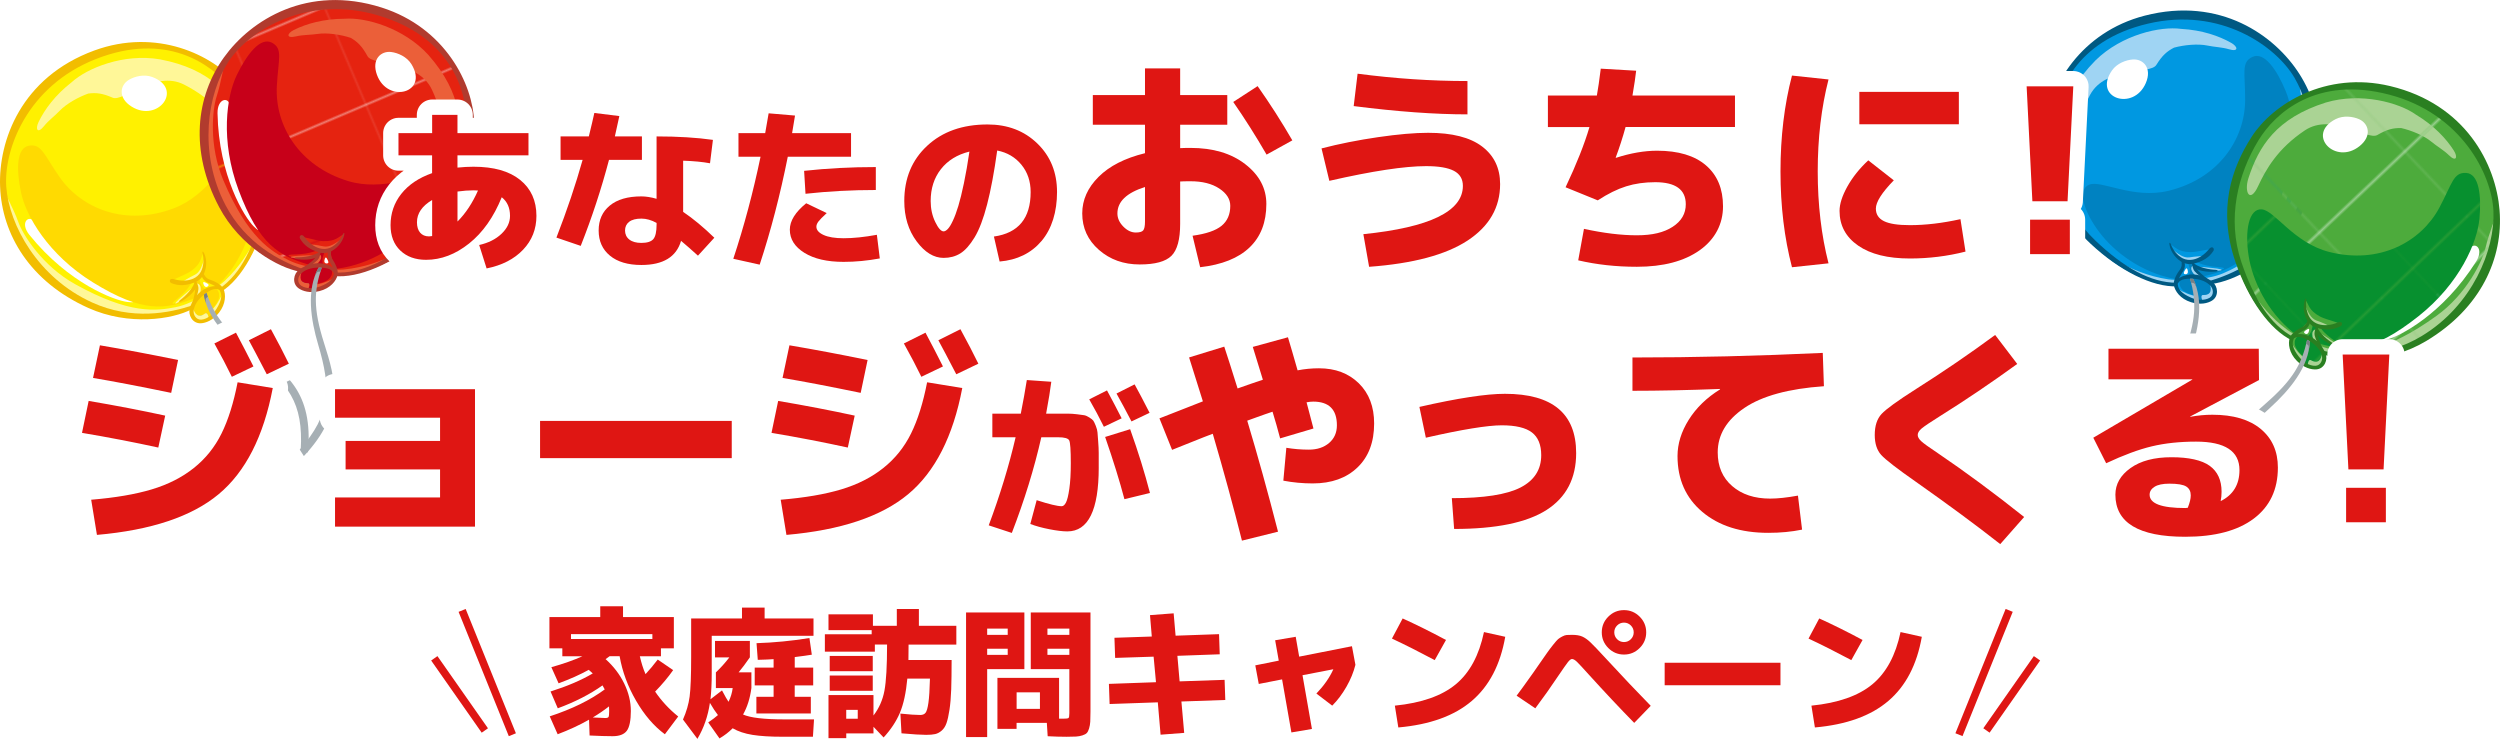 <?xml version="1.0" encoding="UTF-8"?>
<svg id="_レイヤー_2" data-name="レイヤー 2" xmlns="http://www.w3.org/2000/svg" xmlns:xlink="http://www.w3.org/1999/xlink" viewBox="0 0 1044.22 308.61">
  <defs>
    <style>
      .cls-1 {
        stroke-width: 12.8px;
      }

      .cls-1, .cls-2 {
        stroke: #fff;
        stroke-linejoin: round;
      }

      .cls-1, .cls-2, .cls-3 {
        fill: none;
      }

      .cls-4 {
        fill: #2a7f21;
      }

      .cls-4, .cls-5, .cls-3, .cls-6, .cls-7, .cls-8, .cls-9, .cls-10, .cls-11, .cls-12, .cls-13, .cls-14, .cls-15, .cls-16, .cls-17, .cls-18, .cls-19, .cls-20, .cls-21, .cls-22, .cls-23, .cls-24, .cls-25, .cls-26, .cls-27, .cls-28 {
        stroke-width: 0px;
      }

      .cls-5 {
        fill: #ffda01;
      }

      .cls-2 {
        stroke-width: 9.6px;
      }

      .cls-6 {
        fill: #9fd4f3;
      }

      .cls-7 {
        fill: url(#Untitled-1_82);
      }

      .cls-8 {
        fill: #a6afb4;
      }

      .cls-9 {
        fill: #005982;
      }

      .cls-10 {
        fill: #eb5f39;
      }

      .cls-11 {
        fill: #009fe3;
      }

      .cls-12 {
        fill: #b13b2e;
      }

      .cls-13 {
        fill: #0082c1;
      }

      .cls-14 {
        fill: #fff798;
      }

      .cls-15 {
        fill: #fff100;
      }

      .cls-16 {
        fill: #c70019;
      }

      .cls-17 {
        fill: #07902f;
      }

      .cls-18 {
        fill: #4dab3c;
      }

      .cls-19 {
        fill: #798084;
      }

      .cls-20 {
        fill: #f2bd00;
      }

      .cls-21 {
        fill: #e52310;
      }

      .cls-22 {
        fill: url(#Untitled-1_148);
      }

      .cls-23 {
        fill: url(#Untitled-1_133);
      }

      .cls-24 {
        fill: url(#Untitled-1_134);
      }

      .cls-25 {
        fill: #fff;
      }

      .cls-26 {
        fill: #aad394;
      }

      .cls-27 {
        fill: #df1613;
      }

      .cls-28 {
        fill: #0098e1;
      }
    </style>
    <pattern id="Untitled-1_82" data-name="Untitled-1 82" x="0" y="0" width="45.91" height="49.57" patternTransform="translate(-11891.28 5304.22) rotate(156.99) scale(.89 -.89)" patternUnits="userSpaceOnUse" viewBox="0 0 45.91 49.57">
      <g>
        <rect class="cls-3" x="0" y="0" width="45.91" height="49.57"/>
        <rect class="cls-21" x="0" y="0" width="45.91" height="49.57"/>
      </g>
    </pattern>
    <pattern id="Untitled-1_134" data-name="Untitled-1 134" x="0" y="0" width="45.91" height="49.57" patternTransform="translate(4316.31 -3956.41) rotate(-43.44) scale(1.07)" patternUnits="userSpaceOnUse" viewBox="0 0 45.91 49.57">
      <g>
        <rect class="cls-3" y="0" width="45.91" height="49.57"/>
        <rect class="cls-18" x="0" y="0" width="45.91" height="49.57"/>
      </g>
    </pattern>
    <pattern id="Untitled-1_148" data-name="Untitled-1 148" x="0" y="0" width="45.91" height="49.57" patternTransform="translate(4316.29 -3956.44) rotate(-43.44) scale(1.07)" patternUnits="userSpaceOnUse" viewBox="0 0 45.91 49.57">
      <g>
        <rect class="cls-3" width="45.91" height="49.57"/>
        <rect class="cls-26" x="0" width="45.91" height="49.57"/>
      </g>
    </pattern>
    <pattern id="Untitled-1_133" data-name="Untitled-1 133" x="0" y="0" width="45.91" height="49.57" patternTransform="translate(4441.76 -3709.81) rotate(-43.73) scale(1.07 1.11) skewX(-.6)" patternUnits="userSpaceOnUse" viewBox="0 0 45.91 49.57">
      <g>
        <rect class="cls-3" y="0" width="45.91" height="49.57"/>
        <rect class="cls-17" x="0" y="0" width="45.91" height="49.57"/>
      </g>
    </pattern>
  </defs>
  <g id="_家庭訪問" data-name="家庭訪問">
    <g>
      <g>
        <path class="cls-28" d="M924.04,117.65c25.79-8.48,39.87-24.07,43.3-54.49,2.74-24.33-16.23-55.6-55.53-57.23-39.3-1.63-57.36,33.23-56.27,56.95,1.22,26.46,26.31,54.78,53.04,56.11,12.75.64,12.73-1.98,15.46-1.34Z"/>
        <path class="cls-6" d="M883.82,109.05c6.85,3.4,13.06,6.28,21.88,7.64,2.57.4,15.42.72,22.97-2.57,7.56-3.29,17.58-8.31,29.18-31.79,6.94-14.06,6.24-29.4,4.78-34.85-1.47-5.45-2.5-14.6-2.5-14.6,0,0,12.3,26.24,3.88,47.38-8.42,21.14-19.74,31.2-30.17,34.61-10.44,3.42-33.94,9.29-50.01-5.81Z"/>
        <path class="cls-28" d="M909.18,116.16c1.03-1.66,3.07-5.72,2.73-6.79l3.81.15c.21,1.42,1.5,4.09,4.09,5.97,2.59,1.88,4.44,3.67,4.91,4.47.47.8,1.18,6.11-3.48,6.05-4.66-.06-8.47-.21-10.96-3.76-2.49-3.55-1.69-4.86-1.09-6.1Z"/>
        <path class="cls-13" d="M909.21,117.57c1.45-1.24,3.7-2.2,6.29-2,2.59.2,5.56.35,7.07,1.92,1.5,1.57,3.22,2.88,2.84,4.62-.38,1.73-3.24,6.35-10.65,3.37-7.41-2.98-5.99-7.3-5.55-7.91Z"/>
        <path class="cls-6" d="M916.13,110.92c.92,1.06,2.87,3.98,3.64,4.82.77.84-1.61.8-3.1-.3-1.49-1.09-3.41-4.58-.54-4.53Z"/>
        <path class="cls-25" d="M956.89,51.34c.28-4.15,5.46-3.42,4.97,3.16-1.94,26.19-13.82,42.87-17.72,46.28-3.89,3.41-1.71.18-.34-2.67,1.36-2.85,10.97-22.21,12.34-35.24.68-6.48.5-7.88.75-11.53Z"/>
        <path class="cls-13" d="M920.57,115.39c12.15-2.94,20.85-6.89,30.75-29.49,8.81-20.11,7.2-38.74,3.4-47.84-3.79-9.1-8.98-16.53-13.87-14.3-4.9,2.23-3.02,6.74-3.08,18.1-.09,16.25-11.04,32.72-31.94,37.82-14.97,3.65-28.23-4.66-33.25-2.53-5.02,2.13-2.18,11.31,4.37,19.95,6.04,7.97,17.24,16.69,31.36,19.38,2.56-1.64,2.91-7.15,3.6-7.1.69.05,3.81.15,3.81.15,0,0,.65,4.94,4.86,5.86Z"/>
        <path class="cls-6" d="M932.01,17.94c-5.15-2.93-12.18-5.38-21.02-5.88-8.52-1.17-24.7,2.36-35.69,13.13-15.24,15.47-16.19,29.3-13.77,43.05,1.07,6.1,5.56,9.16,5.13,1.08-.41-7.68-.14-17.72,6.36-29.74,6.5-12.02,25.17-8.39,27.65-12.46,2.55-4.09,4.47-5.69,7.4-7.22,4.18-1.13,9.95-1.71,13.98-.86,2.85.6,6.1.68,8.92,1.52,4.18,1.25,3.82-1.04,1.03-2.62Z"/>
        <path class="cls-25" d="M890.89,24.84c-2.83.19-6.65,1.59-8.75,4.6-8.06,11.58,9,17.18,14.14,5.26,2.73-6.34-1.13-10.14-5.39-9.86Z"/>
        <path class="cls-28" d="M906.4,102.02c1.23,2.83,3.9,7.55,7.92,7.43,4.02-.12,8.88-3.47,9.75-4.85.87-1.38-6.05.75-9.05.71-5.54-.07-6.42-2.25-8.61-3.3Z"/>
        <path class="cls-13" d="M913.81,109.67c.55.97,1.46,4.55.21,5.63-.51.44,4.75.79,3.68.21-1.42-.77-2.05-1.91-2.35-2.75-.14-.37-.23-1.58.79-1.84.84-.21-.2-1.29-.2-1.29,0,0-2.51-.66-2.12.04Z"/>
        <path class="cls-28" d="M917.97,109.68c5.11,2.28,10.81,1.6,10.96,2.42.16.83-6.74,1.06-9.54.17-2.79-.9-3.8-2.83-3.8-2.83,0,0,1.27-.58,2.37.23Z"/>
        <path class="cls-28" d="M908.97,118.98c.22-1.25.5-1.7,1.83-2.45-.75,1.65-.48,2.76.21,3.8,1.14,1.75,3.89,2.67,6.05,3.14.48.39.65,2.35.65,2.35,0,0-2.1,1.16-6.05-2.27-1.88-1.63-2.89-3.43-2.69-4.56Z"/>
        <path class="cls-11" d="M920.39,126.01c-.73-.59-.27-1.74-.72-2.62,2.57.69,6.26-2.67,4.05-4.3,1.96.14,2.92,6.21-3.33,6.92Z"/>
        <path class="cls-6" d="M907.36,104.12c2.12,1.71,4.54,3.77,7.12,3.38,2.58-.39,6.32-.82,5.84.03-.48.85-3.23,2.93-6.37,1.96-3.14-.97-5.01-2.53-6.59-5.37Z"/>
        <path class="cls-6" d="M917.53,111.52c1.86-.17,4.55.23,6.9.46,2.35.23,4.45.69,3.14.97-1.31.29-4.91.08-6.37-.24-1.46-.32-1.94-.33-3.67-1.19Z"/>
        <path class="cls-6" d="M920.15,123.24c3.43.08,3.83-1.99,2.68-5.39,2.78,1.71,2.16,6.04,2.16,6.04,0,0-3.01,1.93-3.3,1.96-.09.01-.71.02-1.69-.07,0,0-1.18-2.57.16-2.54Z"/>
        <path class="cls-6" d="M917.93,125.47c-1.8-.37-4.04-1.06-6.26-2.38-.74-.44-1.93-2.2-2.64-2.79,3.35,2.09,6.27,3.16,8.69,3.46l.2,1.71Z"/>
        <path class="cls-25" d="M912.35,114.43c.61.3,1.59.09,1.5-1.03-.09-1.12-.49-1.63-.85-1.12-.37.51-1.25,1.84-.64,2.15Z"/>
        <path class="cls-9" d="M906.18,102.35c.58,3.2,2.94,5.96,5.42,7.22,1.47.74,2.99.92,4.44.59,4.07-.92,6.73-2.67,8.48-5.37.59-.91-.46-2.47-1.91-.67-1.79,2.22-4.18,3.84-6.65,4.31-1.46.28-2.9.12-4.23-.52-2.32-1.13-4.27-3.86-4.9-5.68-.41-1.17-.87-1.06-.66.12Z"/>
        <path class="cls-9" d="M911.07,108.69c.4,1.08.27,2.88-.64,4.07-.91,1.19-2.82,4.2-2.43,6.39.42,2.38,2.63,5.67,7.16,7.08,3.92,1.22,7.03.43,8.78-.67,2.98-1.86,2.46-5.98.23-7.78-2.61-2.11-5.88-3.3-9-3.14-3.12.16-5.32,1.51-5.67,2.33l-.32,2.62c.66-2,1.56-3.26,6.04-3.18,4.48.07,6.65,1.63,7.77,2.65,1.7,1.55,1.78,4.27-.09,5.34-2.25,1.3-5.48.93-7.87-.13-3.97-1.77-5.6-3.64-5.41-6.38.11-1.56,1.62-3.42,2.46-4.96.76-1.38.67-3.63-.13-4.16-.8-.52-.88-.1-.88-.1Z"/>
        <path class="cls-9" d="M915.53,109.8c.23,1,.2,2.42,1.23,3.59.96,1.1,2.83,2.52,3.38,2.81l1.98.49c-.41-.45-2.86-2.38-3.81-3.49-1.78-2.1-1.62-3.5-2.23-3.63l-.54.23Z"/>
        <path class="cls-9" d="M916.65,111.94c2.25,1.56,6.57,1.78,9.05,1.45.73-.1.89-.66-.28-.69-2.24-.07-7.54-.83-10.08-3.51,0,0,.46,1.48,1.31,2.75Z"/>
        <path class="cls-9" d="M909.23,118.1c-11.02.04-22.3-6.51-33.89-17.49-14.03-13.28-18.49-31.98-17.52-48.25.82-13.75,9.02-35.35,39.35-42.48,30.33-7.14,53.46,9.43,61.21,22.59,8.21,13.95,10.69,38.94-2.04,60.18-9.34,15.57-24.03,22.02-33.75,24.78l1.3,1.15c8.87-1.1,25.43-9.05,35.06-24.95,13.89-22.92,12.24-45.79,1.55-62.63-10.3-16.23-33.18-32.57-64.64-24.47-26.85,6.92-39.86,29.67-41.23,45.71-1.35,15.71,1.59,33.66,18.54,49.52,12,11.23,25.91,18.32,36.29,17.83l-.23-1.49Z"/>
        <path class="cls-8" d="M917.8,195.41c-16.29-19.48-11.37-32.9-5.76-47.61,5.39-14.15,5.42-21.57,2.75-31.37.41-.01.69,0,1.24.02,4.81,9.62,2,22.18-1.54,32.06-6.56,18.28-6.98,28.79,5.18,44.3"/>
        <path class="cls-19" d="M915.24,118.14s1.03-.18,1.47.49c.53.79.74,1.43.74,1.43,0,0-.67-2.75-1.4-3.59l-1.29-.02c.1.21.35,1.3.47,1.7Z"/>
      </g>
      <g>
        <path class="cls-15" d="M79.29,128.56c-26.04,7.68-46.48,2.86-66.6-20.22C-3.39,89.88-5.55,53.37,25.86,29.69c31.41-23.68,66.08-5.27,78.67,14.87,14.04,22.46,9.49,60.02-11.75,76.32-10.13,7.77-11.6,5.6-13.48,7.69Z"/>
        <path class="cls-14" d="M107.49,98.62c-3.7,6.69-7.18,12.59-13.66,18.72-1.89,1.79-12.28,9.35-20.36,10.94-8.08,1.59-19.19,3.16-42.07-9.57-13.71-7.62-21.85-20.64-23.74-25.96-1.89-5.32-6.24-13.44-6.24-13.44,0,0,4.8,28.58,23.74,41.18,18.94,12.6,33.97,14.44,44.5,11.32,10.53-3.12,33.2-11.65,37.84-33.21Z"/>
        <path class="cls-15" d="M90.68,118.89c-1.79-.78-5.78-2.96-6.1-4.03l-3.05,2.29c.63,1.29,1.09,4.22.03,7.23-1.06,3.02-1.57,5.55-1.5,6.47.07.93,2.5,5.7,6.3,3,3.8-2.7,6.85-4.99,6.89-9.32.04-4.34-1.37-4.96-2.57-5.63Z"/>
        <path class="cls-5" d="M91.45,120.06c-1.89-.2-4.29.3-6.31,1.93-2.02,1.64-4.38,3.45-4.72,5.59-.34,2.15-1.01,4.2.29,5.41,1.3,1.21,6.27,3.39,10.68-3.28,4.4-6.67.78-9.41.07-9.66Z"/>
        <path class="cls-14" d="M81.98,118.53c-.15,1.4-.1,4.91-.26,6.04-.16,1.13,1.78-.26,2.38-2,.6-1.74.2-5.7-2.13-4.03Z"/>
        <path class="cls-25" d="M14.58,92.68c-2.59-3.26-6.44.29-2.3,5.43,16.48,20.44,35.74,27.42,40.88,28.01,5.14.59,1.51-.82-1.23-2.39-2.74-1.57-21.65-12.04-30.18-21.98-4.25-4.95-4.89-6.2-7.17-9.06Z"/>
        <path class="cls-5" d="M80.86,124.73c-11.67,4.49-21.07,6.18-42.06-6.79-18.68-11.54-27.95-27.79-29.99-37.43-2.05-9.64-2.01-18.71,3.29-19.65,5.3-.95,6.31,3.83,12.82,13.14,9.31,13.32,27.68,20.64,47.78,12.96,14.39-5.51,20.58-19.88,25.92-20.98,5.34-1.1,8.22,8.07,7.74,18.9-.44,9.99-4.7,23.53-14.78,33.77-3.04.11-6.46-4.23-7-3.79-.54.43-3.05,2.29-3.05,2.29,0,0,2.27,4.43-.66,7.58Z"/>
        <path class="cls-14" d="M16.06,51.06c2.57-5.34,6.96-11.34,13.95-16.78,6.35-5.8,21.66-12.1,36.83-9.49,21.33,4.07,29.97,14.91,35.8,27.59,2.58,5.63.63,10.7-3.61,3.81-4.03-6.55-9.95-14.66-22.14-20.86-12.18-6.19-25.48,7.41-29.83,5.47-4.42-1.91-6.91-2.14-10.19-1.73-4.08,1.45-9.15,4.25-11.99,7.24-2,2.11-4.63,4.02-6.47,6.33-2.73,3.41-3.73,1.32-2.34-1.57Z"/>
        <path class="cls-25" d="M53.81,33.36c2.44-1.46,6.37-2.47,9.81-1.19,13.21,4.94,2.37,19.25-8.64,12.36-5.86-3.67-4.84-8.98-1.17-11.17Z"/>
        <path class="cls-15" d="M84.92,105.67c.6,3.03,1.08,8.43-2.29,10.61-3.37,2.18-9.28,2.19-10.78,1.55-1.5-.64,5.41-2.82,7.86-4.56,4.52-3.21,4-5.5,5.21-7.61Z"/>
        <path class="cls-5" d="M83.17,116.18c.1,1.11,1.39,4.57,3.03,4.75.67.07-3.46,3.35-2.9,2.26.73-1.44.59-2.74.38-3.6-.1-.38-.71-1.43-1.69-1.07-.81.3-.57-1.17-.57-1.17,0,0,1.69-1.97,1.76-1.17Z"/>
        <path class="cls-15" d="M79.76,118.55c-2.91,4.77-7.98,7.46-7.64,8.23.34.77,6.15-2.96,7.94-5.28,1.79-2.33,1.52-4.48,1.52-4.48,0,0-1.37.24-1.82,1.54Z"/>
        <path class="cls-15" d="M92.45,121.09c-.9-.9-1.38-1.12-2.9-.97,1.55.93,1.96,2,1.99,3.24.06,2.08-1.68,4.4-3.19,6.02-.18.6.8,2.3.8,2.3,0,0,2.39-.24,3.69-5.31.62-2.41.43-4.46-.38-5.28Z"/>
        <path class="cls-11" d="M87.05,133.36c.26-.9-.77-1.59-.89-2.57-1.72,2.03-6.67,1.36-5.78-1.23-1.53,1.23,1.13,6.77,6.67,3.8Z"/>
        <path class="cls-14" d="M85.32,107.94c-.77,2.61-1.59,5.69-3.94,6.83-2.35,1.14-5.66,2.91-4.79,3.35.88.43,4.32.58,6.35-2.01,2.03-2.59,2.68-4.93,2.37-8.16Z"/>
        <path class="cls-14" d="M81.16,119.81c-1.63.92-3.61,2.78-5.42,4.3-1.8,1.52-3.27,3.09-2.03,2.59,1.24-.51,4.08-2.72,5.1-3.82,1.02-1.1,1.41-1.37,2.34-3.06Z"/>
        <path class="cls-14" d="M85.67,130.95c-2.78,2.02-4.28.54-5.27-2.91-1.31,2.99,1.66,6.19,1.66,6.19,0,0,3.57-.12,3.83-.27.08-.04.6-.39,1.35-1.02,0,0-.49-2.78-1.57-2Z"/>
        <path class="cls-14" d="M88.76,131.52c1.27-1.32,2.72-3.17,3.79-5.51.36-.78.33-2.91.59-3.8-1.57,3.62-3.36,6.16-5.19,7.78l.81,1.52Z"/>
        <path class="cls-25" d="M87.08,119.26c-.33.59-1.26.98-1.81,0-.56-.97-.52-1.62.07-1.41.59.21,2.07.81,1.75,1.4Z"/>
        <path class="cls-20" d="M85.29,105.82c1.34,2.96.97,6.58-.36,9.02-.79,1.44-1.94,2.46-3.32,3.01-3.87,1.56-7.05,1.63-10.03.41-1-.41-1.02-2.29,1.19-1.63,2.73.81,5.63.79,7.92-.23,1.36-.6,2.45-1.54,3.18-2.83,1.27-2.25,1.31-5.6.8-7.46-.33-1.19.12-1.36.61-.28Z"/>
        <path class="cls-20" d="M84.87,113.82c.29,1.11,1.42,2.53,2.84,2.99,1.43.46,4.71,1.85,5.64,3.88,1,2.2,1.06,6.16-1.87,9.9-2.53,3.23-5.54,4.34-7.6,4.44-3.51.17-5.42-3.53-4.61-6.27.95-3.22,2.96-6.06,5.62-7.7,2.66-1.64,5.23-1.78,5.99-1.3l1.76,1.98c-1.67-1.27-3.14-1.79-6.78.82-3.64,2.6-4.55,5.12-4.89,6.6-.52,2.24.96,4.52,3.11,4.35,2.59-.21,5.04-2.34,6.4-4.59,2.26-3.71,2.53-6.18.82-8.32-.98-1.22-3.28-1.9-4.84-2.68-1.41-.7-2.61-2.61-2.25-3.5.37-.89.67-.59.67-.59Z"/>
        <path class="cls-20" d="M81.83,117.27c.38.96,1.21,2.1,1.03,3.65-.16,1.45-.9,3.69-1.18,4.23l-1.35,1.53c.08-.6,1-3.58,1.15-5.04.27-2.74-.66-3.8-.23-4.26l.58-.12Z"/>
        <path class="cls-20" d="M82.12,119.66c-.97,2.57-4.4,5.2-6.62,6.34-.66.34-1.1-.03-.16-.73,1.8-1.34,5.73-4.97,6.3-8.61,0,0,.46,1.48.48,3.01Z"/>
        <path class="cls-20" d="M91.73,120.51c9.08-6.23,14.64-18.03,17.94-33.65,3.99-18.9-2.97-36.82-13.01-49.65-8.49-10.84-27.52-23.95-56.53-12.58C11.14,35.99,1.52,62.77,2.62,78c1.17,16.14,13.34,38.11,35.88,48.35,16.54,7.51,32.28,4.46,41.85,1.2l-.41,1.69c-7.92,4.13-26.06,7.01-43.03-.6C12.46,117.66.82,97.91.04,77.99c-.75-19.21,8.78-45.66,39.27-56.87,26.03-9.57,49.66,1.76,59.91,14.17,10.04,12.16,17.83,28.6,12.89,51.28-3.49,16.06-10.91,29.8-19.72,35.29l-.66-1.36Z"/>
        <path class="cls-8" d="M128.63,188.99c2.33-25.29-9.35-33.53-22.33-42.45-12.48-8.58-16.72-14.66-20.09-24.24-.34.22-.58.39-1.01.72,1.51,10.65,10.96,19.39,19.49,25.5,15.78,11.31,22.1,19.72,20.92,39.39"/>
        <path class="cls-19" d="M86.82,123.96s-.95.44-.93,1.23c.02.96.2,1.6.2,1.6,0,0-1.02-2.64-.89-3.75l1.04-.75c.04.23.45,1.27.58,1.67Z"/>
      </g>
      <g>
        <path class="cls-7" d="M125.07,112.52c-25.27-9.92-38.45-26.28-40.16-56.84-1.37-24.45,19.33-54.6,58.67-54.02,39.33.58,55.4,36.4,52.98,60.03-2.7,26.35-29.35,53.21-56.12,53.04-12.76-.08-12.6-2.7-15.36-2.21Z"/>
        <path class="cls-10" d="M165.7,106.19c-7.03,3.01-13.39,5.53-22.27,6.39-2.59.25-15.43-.15-22.79-3.86-7.36-3.71-17.09-9.28-27.34-33.38-6.14-14.43-4.58-29.71-2.81-35.06,1.77-5.36,3.32-14.44,3.32-14.44,0,0-13.76,25.51-6.54,47.09,7.22,21.58,17.96,32.26,28.18,36.25,10.23,4,33.36,11.18,50.25-2.99Z"/>
        <path class="cls-7" d="M139.99,111.87c-.93-1.71-2.74-5.88-2.34-6.93l-3.81-.06c-.29,1.41-1.73,4-4.42,5.73-2.69,1.73-4.64,3.42-5.15,4.19-.51.77-1.52,6.03,3.14,6.23,4.66.2,8.47.27,11.16-3.13,2.69-3.4,1.96-4.75,1.43-6.03Z"/>
        <path class="cls-16" d="M139.88,113.27c-1.37-1.32-3.57-2.4-6.17-2.35-2.6.05-5.57.03-7.16,1.52-1.59,1.48-3.38,2.7-3.09,4.45.28,1.75,2.87,6.53,10.44,3.97,7.57-2.56,6.39-6.96,5.99-7.58Z"/>
        <path class="cls-10" d="M133.35,106.25c-.98,1.01-3.09,3.82-3.91,4.61-.82.8,1.56.89,3.11-.12,1.55-1.01,3.66-4.38.8-4.49Z"/>
        <path class="cls-25" d="M96,44.46c-.04-4.16-5.26-3.72-5.14,2.87.47,26.25,11.39,43.58,15.08,47.2,3.69,3.62,1.69.28.49-2.64-1.2-2.92-9.7-22.8-10.34-35.88-.32-6.51-.06-7.9-.1-11.56Z"/>
        <path class="cls-16" d="M128.66,110.45c-11.96-3.62-20.43-8.05-29.04-31.17-7.66-20.58-5.01-39.09-.7-47.95,4.3-8.87,9.9-16,14.66-13.5,4.76,2.51,2.63,6.9,2.05,18.24-.83,16.23,9.18,33.29,29.76,39.55,14.74,4.49,28.45-3.06,33.34-.65,4.9,2.41,1.54,11.42-5.48,19.67-6.48,7.62-18.15,15.69-32.4,17.58-2.47-1.78-2.5-7.3-3.2-7.29-.69.01-3.81-.06-3.81-.06,0,0-.93,4.9-5.18,5.58Z"/>
        <path class="cls-10" d="M122.72,12.52c5.3-2.63,12.46-4.68,21.31-4.69,8.57-.68,24.53,3.74,34.9,15.12,14.35,16.3,14.51,30.17,11.33,43.75-1.41,6.03-6.07,8.83-5.19.79.84-7.65,1.14-17.69-4.67-30.05-5.81-12.37-24.66-9.79-26.91-14-2.32-4.22-4.14-5.94-6.98-7.62-4.11-1.36-9.84-2.26-13.91-1.64-2.88.44-6.13.33-8.99,1.02-4.25,1.01-3.76-1.25-.88-2.68Z"/>
        <path class="cls-25" d="M163.38,21.72c2.82.35,6.55,1.96,8.48,5.09,7.39,12.01-9.95,16.65-14.41,4.45-2.37-6.49,1.69-10.06,5.93-9.54Z"/>
        <path class="cls-7" d="M143.56,97.9c-1.39,2.76-4.32,7.32-8.32,6.98-4-.35-8.67-3.97-9.46-5.39-.79-1.42,6,1.09,9,1.22,5.54.24,6.54-1.88,8.78-2.81Z"/>
        <path class="cls-16" d="M135.73,105.12c-.6.93-1.71,4.46-.52,5.61.48.47-4.79.52-3.68,0,1.46-.69,2.15-1.8,2.5-2.61.16-.36.32-1.57-.68-1.88-.83-.26.27-1.28.27-1.28,0,0,2.55-.52,2.11.15Z"/>
        <path class="cls-7" d="M131.58,104.9c-5.23,1.98-10.88.99-11.08,1.8-.2.82,6.67,1.44,9.51.7,2.84-.74,3.95-2.61,3.95-2.61,0,0-1.23-.65-2.38.1Z"/>
        <path class="cls-7" d="M140.04,114.69c-.15-1.26-.41-1.73-1.69-2.55.66,1.69.32,2.78-.42,3.78-1.23,1.68-4.03,2.44-6.22,2.79-.51.36-.78,2.31-.78,2.31,0,0,2.03,1.27,6.17-1.93,1.97-1.52,3.08-3.26,2.94-4.4Z"/>
        <path class="cls-11" d="M128.24,121.07c.76-.54.36-1.72.87-2.57-2.6.54-6.1-3.02-3.8-4.52-1.97.03-3.26,6.04,2.93,7.09Z"/>
        <path class="cls-10" d="M142.48,99.94c-2.21,1.59-4.75,3.51-7.3,2.97-2.55-.54-6.26-1.18-5.83-.3.43.88,3.06,3.11,6.25,2.31,3.19-.79,5.14-2.25,6.88-4.99Z"/>
        <path class="cls-10" d="M131.91,106.76c-1.85-.27-4.56-.03-6.91.07-2.36.09-4.48.43-3.19.8,1.29.36,4.89.35,6.37.12,1.48-.24,1.96-.22,3.73-.98Z"/>
        <path class="cls-10" d="M128.64,118.31c-3.43-.11-3.71-2.2-2.37-5.53-2.87,1.55-2.49,5.9-2.49,5.9,0,0,2.9,2.1,3.19,2.14.09.02.71.06,1.69.03,0,0,1.32-2.5-.02-2.54Z"/>
        <path class="cls-10" d="M130.73,120.66c1.82-.26,4.1-.83,6.38-2.02.76-.4,2.05-2.09,2.79-2.64-3.46,1.89-6.44,2.8-8.88,2.96l-.3,1.7Z"/>
        <path class="cls-25" d="M136.92,109.96c-.63.26-1.59,0-1.43-1.11.16-1.11.58-1.6.92-1.07.34.53,1.14,1.91.52,2.18Z"/>
        <path class="cls-12" d="M143.76,98.24c-.76,3.16-3.27,5.79-5.82,6.9-1.51.66-3.04.75-4.46.34-4.01-1.15-6.57-3.04-8.16-5.83-.54-.94.6-2.44,1.94-.56,1.66,2.32,3.96,4.07,6.39,4.68,1.44.36,2.89.29,4.25-.29,2.38-1,4.48-3.62,5.21-5.39.47-1.14.93-1.01.65.15Z"/>
        <path class="cls-12" d="M138.52,104.3c-.46,1.06-.43,2.86.41,4.1.84,1.24,2.58,4.35,2.07,6.52-.55,2.35-2.95,5.51-7.55,6.66-3.98,1-7.04.03-8.73-1.16-2.87-2.02-2.12-6.11.21-7.78,2.72-1.96,6.05-2.97,9.16-2.63,3.11.34,5.22,1.81,5.53,2.65l.17,2.64c-.54-2.03-1.38-3.34-5.85-3.52-4.47-.18-6.73,1.25-7.91,2.21-1.78,1.45-2.02,4.16-.21,5.34,2.18,1.43,5.42,1.24,7.87.31,4.06-1.54,5.79-3.32,5.76-6.07-.02-1.57-1.42-3.51-2.18-5.09-.68-1.42-.46-3.66.37-4.14.83-.47.89-.05.89-.05Z"/>
        <path class="cls-12" d="M134,105.16c-.29.99-.34,2.4-1.43,3.51-1.02,1.04-2.97,2.36-3.53,2.62l-2,.38c.43-.43,2.99-2.21,4-3.27,1.89-1.99,1.81-3.41,2.43-3.5l.53.26Z"/>
        <path class="cls-12" d="M132.76,107.23c-2.34,1.43-6.66,1.41-9.12.94-.73-.14-.85-.7.32-.68,2.24.05,7.58-.41,10.26-2.93,0,0-.55,1.45-1.46,2.67Z"/>
        <path class="cls-12" d="M139.83,113.8c11,.66,22.63-5.25,34.82-15.55,14.75-12.47,20.26-30.89,20.21-47.18-.04-13.77-7.02-35.8-36.9-44.63-29.88-8.83-53.91,6.41-62.39,19.1-8.99,13.46-12.86,38.28-1.35,60.2,8.45,16.08,22.75,23.34,32.31,26.64l-1.36,1.08c-8.79-1.6-24.88-10.47-33.6-26.89-12.57-23.67-9.64-46.41,1.98-62.61,11.2-15.62,34.96-30.65,65.91-20.79,26.42,8.42,38.13,31.87,38.59,47.96.46,15.76-3.48,33.52-21.3,48.4-12.62,10.54-26.9,16.84-37.23,15.76l.31-1.47Z"/>
        <path class="cls-8" d="M126.92,190.5c17.36-18.53,13.2-32.21,8.43-47.22-4.59-14.43-4.2-21.84-.98-31.47-.41-.04-.69-.05-1.24-.05-5.35,9.34-3.24,22.04-.26,32.09,5.52,18.62,5.34,29.14-7.67,43.94"/>
        <path class="cls-19" d="M133.83,113.5s-1.02-.23-1.49.4c-.57.76-.82,1.38-.82,1.38,0,0,.82-2.71,1.6-3.51l1.28.05c-.11.2-.42,1.27-.57,1.67Z"/>
      </g>
      <g>
        <path class="cls-24" d="M971.27,147.34c26.76,4.58,46.5-2.61,63.77-27.89,13.81-20.22,11.68-56.73-22.29-76.57-33.97-19.84-66.25,2.51-76.38,23.99-11.31,23.95-2.39,60.72,20.61,74.41,10.97,6.53,12.18,4.2,14.29,6.05Z"/>
        <path class="cls-22" d="M939.76,120.91c4.46,6.21,8.6,11.66,15.76,16.99,2.09,1.56,13.29,7.85,21.5,8.48,8.22.63,19.42.89,40.66-14.44,12.72-9.18,19.28-23.06,20.53-28.56,1.25-5.5,4.62-14.08,4.62-14.08,0,0-1.41,28.95-18.75,43.68-17.34,14.74-32.05,18.33-42.86,16.46-10.82-1.86-34.34-7.68-41.47-28.54Z"/>
        <path class="cls-24" d="M958.83,139.07c1.68-.98,5.39-3.62,5.58-4.72l3.3,1.92c-.48,1.36-.59,4.31.82,7.19,1.41,2.87,2.21,5.33,2.25,6.25.04.93-1.82,5.95-5.91,3.71-4.09-2.23-7.39-4.15-7.93-8.45-.54-4.3.78-5.09,1.89-5.9Z"/>
        <path class="cls-23" d="M958.2,140.32c1.86-.42,4.3-.21,6.49,1.18,2.2,1.39,4.75,2.91,5.35,5,.59,2.09,1.5,4.06.35,5.41-1.14,1.35-5.83,4.1-10.99-2-5.15-6.1-1.87-9.26-1.2-9.59Z"/>
        <path class="cls-22" d="M967.42,137.69c.31,1.37.67,4.86.96,5.97.29,1.11-1.8-.05-2.6-1.71-.8-1.66-.87-5.64,1.64-4.26Z"/>
        <path class="cls-25" d="M1031.33,104.11c2.19-3.54,6.43-.47,2.92,5.12-13.97,22.23-32.28,31.42-37.32,32.6-5.03,1.19-1.59-.64.95-2.52,2.54-1.88,20.09-14.5,27.4-25.37,3.64-5.41,4.13-6.73,6.06-9.84Z"/>
        <path class="cls-23" d="M969.26,143.71c12.11,3.09,21.65,3.67,40.97-11.67,17.2-13.65,24.5-30.87,25.4-40.68.9-9.81-.2-18.81-5.57-19.13-5.37-.32-5.82,4.54-11.19,14.55-7.68,14.32-25.07,23.75-45.93,18.47-14.94-3.78-22.77-17.33-28.2-17.8-5.44-.47-7.22,8.98-5.48,19.67,1.61,9.87,7.43,22.82,18.64,31.8,3.03-.25,5.92-4.96,6.51-4.59.59.37,3.3,1.92,3.3,1.92,0,0-1.74,4.67,1.55,7.45Z"/>
        <path class="cls-22" d="M1024.98,62.95c-3.18-5-8.24-10.45-15.82-15.03-6.99-5.02-22.93-9.48-37.69-5.1-20.71,6.54-28.02,18.32-32.32,31.59-1.91,5.89.63,10.7,4.03,3.36,3.23-6.98,8.17-15.73,19.54-23.31,11.37-7.58,26.17,4.37,30.27,1.93,4.17-2.42,6.61-2.94,9.92-2.91,4.22.96,9.59,3.15,12.75,5.79,2.23,1.86,5.07,3.45,7.17,5.52,3.11,3.06,3.86.87,2.14-1.84Z"/>
        <path class="cls-25" d="M985.42,49.81c-2.59-1.16-6.62-1.71-9.89-.03-12.54,6.46-.09,19.39,10.03,11.26,5.39-4.33,3.75-9.49-.15-11.23Z"/>
        <path class="cls-24" d="M962.99,125.27c-.24,3.08-.09,8.5,3.52,10.27,3.6,1.77,9.47,1.09,10.88.28,1.41-.81-5.7-2.17-8.34-3.61-4.86-2.66-4.62-4.99-6.07-6.95Z"/>
        <path class="cls-23" d="M965.97,135.5c.03,1.11-.84,4.7-2.45,5.07-.66.15,3.83,2.92,3.15,1.91-.89-1.34-.91-2.65-.79-3.53.05-.39.54-1.51,1.56-1.26.84.21.43-1.23.43-1.23,0,0-1.91-1.76-1.89-.96Z"/>
        <path class="cls-24" d="M969.63,137.45c3.45,4.4,8.8,6.47,8.56,7.27-.25.81-6.46-2.22-8.51-4.32-2.05-2.1-2.03-4.27-2.03-4.27,0,0,1.39.08,1.98,1.32Z"/>
        <path class="cls-24" d="M957.33,141.46c.78-1,1.24-1.27,2.76-1.31-1.43,1.11-1.71,2.21-1.6,3.45.19,2.08,2.19,4.18,3.88,5.61.24.57-.52,2.38-.52,2.38,0,0-2.4.04-4.28-4.84-.9-2.32-.95-4.38-.24-5.29Z"/>
        <path class="cls-11" d="M964.13,153.02c-.37-.86.58-1.66.59-2.65,1.95,1.81,6.78.57,5.59-1.9,1.67,1.05-.33,6.85-6.18,4.55Z"/>
        <path class="cls-22" d="M962.86,127.57c1.07,2.5,2.25,5.46,4.71,6.32,2.46.86,5.97,2.23,5.14,2.76-.82.53-4.23,1.08-6.55-1.25-2.32-2.33-3.24-4.58-3.31-7.83Z"/>
        <path class="cls-22" d="M968.39,138.87c1.72.72,3.91,2.33,5.88,3.63,1.97,1.3,3.61,2.69,2.32,2.33-1.29-.36-4.37-2.23-5.52-3.2-1.14-.97-1.56-1.2-2.69-2.77Z"/>
        <path class="cls-22" d="M965.21,150.45c3,1.68,4.31.03,4.89-3.51,1.66,2.81-.92,6.34-.92,6.34,0,0-3.56.3-3.84.19-.08-.03-.64-.31-1.46-.85,0,0,.16-2.82,1.33-2.17Z"/>
        <path class="cls-22" d="M962.21,151.38c-1.42-1.16-3.08-2.83-4.41-5.03-.45-.73-.67-2.85-1.03-3.7,1.98,3.41,4.06,5.72,6.07,7.12l-.62,1.61Z"/>
        <path class="cls-25" d="M962.45,139.02c.4.55,1.36.82,1.8-.21.44-1.03.33-1.67-.23-1.39-.56.28-1.97,1.04-1.57,1.6Z"/>
        <path class="cls-4" d="M962.65,125.46c-.98,3.1-.2,6.65,1.42,8.91.95,1.34,2.21,2.21,3.65,2.6,4.03,1.09,7.2.79,10-.77.94-.53.75-2.4-1.37-1.48-2.62,1.13-5.49,1.44-7.89.7-1.42-.44-2.62-1.25-3.49-2.44-1.52-2.09-1.96-5.41-1.67-7.31.19-1.22-.28-1.34-.64-.2Z"/>
        <path class="cls-4" d="M964,133.35c-.16,1.14-1.11,2.68-2.47,3.3-1.36.63-4.46,2.39-5.14,4.51-.74,2.3-.33,6.24,3.02,9.61,2.89,2.91,6.01,3.66,8.07,3.52,3.5-.24,4.97-4.14,3.85-6.77-1.32-3.08-3.65-5.67-6.48-6.99-2.84-1.32-5.41-1.15-6.1-.59l-1.51,2.17c1.51-1.46,2.91-2.15,6.83.02,3.92,2.16,5.12,4.55,5.63,5.98.77,2.16-.43,4.61-2.58,4.68-2.6.09-5.28-1.74-6.89-3.8-2.68-3.42-3.24-5.84-1.79-8.17.83-1.33,3.03-2.27,4.49-3.23,1.32-.86,2.29-2.9,1.83-3.74-.47-.84-.73-.5-.73-.5Z"/>
        <path class="cls-4" d="M967.43,136.42c-.27.99-.95,2.23-.6,3.75.33,1.42,1.32,3.56,1.67,4.07l1.52,1.36c-.15-.59-1.42-3.44-1.73-4.87-.59-2.69.21-3.85-.27-4.26l-.59-.05Z"/>
        <path class="cls-4" d="M967.42,138.83c1.26,2.44,4.98,4.65,7.32,5.52.69.26,1.09-.16.08-.74-1.95-1.12-6.28-4.27-7.27-7.82,0,0-.28,1.53-.13,3.04Z"/>
        <path class="cls-4" d="M957.97,140.8c-9.75-5.12-16.66-16.19-21.77-31.31-6.18-18.3-1.37-36.92,7.1-50.83,7.16-11.76,24.52-27.01,54.66-19.12,30.14,7.89,42.83,33.36,43.52,48.61.73,16.17-8.78,39.42-29.97,52.22-15.54,9.39-31.54,8.22-41.42,6.1l.61,1.63c8.35,3.18,26.71,3.9,42.66-5.64,23-13.76,32.25-34.74,30.68-54.62-1.51-19.16-14.08-44.31-45.67-51.88-26.97-6.46-49.11,7.57-57.83,21.1-8.54,13.25-14.35,30.49-6.79,52.44,5.35,15.54,14.32,28.32,23.72,32.74l.5-1.42Z"/>
        <path class="cls-8" d="M929.36,213.13c-5.28-24.84,5.35-34.39,17.2-44.77,11.39-9.98,14.89-16.52,17.11-26.43.37.18.62.32,1.09.6-.25,10.76-8.62,20.54-16.37,27.61-14.35,13.08-19.64,22.18-16.15,41.57"/>
        <path class="cls-19" d="M963.26,143.65s.99.32,1.07,1.12c.1.95-.01,1.61-.01,1.61,0,0,.7-2.74.45-3.83l-1.13-.62c-.01.23-.3,1.31-.38,1.72Z"/>
      </g>
      <g>
        <g>
          <g>
            <path class="cls-27" d="M273.65,288.89c2.67,3.91,5.88,7.37,9.63,10.38l-5.57,7.42c-4.56-3.36-8.57-8.03-12.03-14.01-3.46-5.97-5.75-12.17-6.87-18.59h-4.18c-.35.27-.91.68-1.68,1.22,3.32,2.98,5.92,6.37,7.77,10.18,1.86,3.81,2.78,7.65,2.78,11.51s-.57,6.78-1.71,8.27c-1.14,1.49-3.1,2.23-5.89,2.23-2.55,0-5.76-.1-9.63-.29l-.23-6.61c-3.94,2.24-8.31,4.27-13.11,6.09l-3.31-7.48c9.32-3.05,16.97-6.81,22.97-11.25-.27-.54-.58-1.1-.93-1.68-5.22,3.71-11.45,6.9-18.68,9.57l-3.02-7.02c6.96-2.2,12.84-4.72,17.63-7.54-.19-.19-.51-.48-.96-.87-.44-.39-.69-.6-.72-.64-3.64,2.01-7.83,3.89-12.59,5.63l-3.02-6.73c5.06-1.43,9.4-2.96,12.99-4.58h-8.41v-3.31h-5.39v-13.05h21.23v-4.52h9.51v4.52h21.23v13.05h-5.39v3.31h-8.82c.62,2.75,1.41,5.24,2.38,7.48,1.62-1.74,3.33-3.77,5.1-6.09l6.44,4.41c-2.13,3.02-4.64,6.01-7.54,8.99ZM272.49,264.88h-33.99v2.03h33.99v-2.03ZM254.39,295.04c-2.13,1.66-4.39,3.21-6.79,4.64l5.22.23c.73,0,1.19-.15,1.36-.44.17-.29.26-1.11.26-2.46,0-.89-.02-1.55-.06-1.97Z"/>
            <path class="cls-27" d="M298.65,274.56v-6.84h14.56v6.84c-1.7,2.47-3.27,4.56-4.7,6.26h5.34v6.55c-.54,4.21-1.7,7.91-3.48,11.08,3.05,1.35,8.78,2.03,17.17,2.03h12.47l-.46,7.25h-12.64c-5.14,0-9.34-.26-12.59-.78-3.25-.52-6.01-1.44-8.29-2.76-1.62,1.62-3.46,3.04-5.51,4.23l-4.7-6.67c1.66-1.12,3.02-2.15,4.06-3.07-1.01-1.28-2.13-2.98-3.36-5.1-.81,5.53-2.55,10.54-5.22,15.02l-6.03-8.06c1.43-3.21,2.36-6.4,2.78-9.57.42-3.17.64-8.74.64-16.7v-15.95h21.23v-4.52h9.45v4.52h20.42v7.25h-42.51v15.72c0,4.06-.17,7.66-.52,10.79l4.81-3.71c1.24,2.36,2.15,3.94,2.73,4.76.89-1.78,1.47-3.69,1.74-5.74h-7.02v-6.55c1.93-1.82,3.81-3.9,5.63-6.26h-5.97ZM339.65,286.28h-7.71v4.76h6.73v6.96h-22.74v-6.96h7.19v-4.76h-7.89v-7.42h7.89v-3.54c-1.43.12-3.63.21-6.61.29l-.52-6.96c7.31-.23,14.67-.95,22.1-2.15l.99,6.96c-1.59.27-3.96.6-7.13.99v4.41h7.71v7.42Z"/>
            <path class="cls-27" d="M399.45,261.4v7.83h-19.95c0,2.94-.02,5.08-.06,6.44h18.04c0,4.87-.06,8.96-.17,12.27-.12,3.31-.36,6.16-.73,8.56-.37,2.4-.78,4.25-1.25,5.57s-1.13,2.35-2,3.1-1.78,1.24-2.73,1.45c-.95.21-2.19.32-3.74.32-2.09,0-5.53-.21-10.32-.64l-.46-8.24c3.79.39,6.55.58,8.29.58,1,0,1.75-.31,2.23-.93.48-.62.88-2.01,1.19-4.18.31-2.17.52-5.53.64-10.09h-9.45c-.54,5.88-1.57,10.61-3.07,14.21-1.51,3.6-3.79,7.06-6.84,10.38l-4.23-4.47v2.78h-11.37v1.97h-7.42v-17.98h18.79v8.53c2.32-3.02,3.85-6.47,4.58-10.35.73-3.89,1.1-10.31,1.1-19.28h-5.1v2.96h-20.88v-7.25h19.55v-1.74h-18.04v-6.61h18.56v4.81h9.98v-7.02h9.22v7.02h15.66ZM346.56,280.36v-6.38h17.98v6.38h-17.98ZM346.56,288.54v-6.38h17.98v6.38h-17.98ZM353.46,300.2h4.81v-3.71h-4.81v3.71Z"/>
            <path class="cls-27" d="M412.33,307.86h-8.82v-52.03h24.36v23.66h-15.54v28.36ZM412.33,265.17h8.58v-2.61h-8.58v2.61ZM412.33,270.97v2.55h8.58v-2.55h-8.58ZM430.54,279.49v-23.66h24.94v41.41c0,1.78-.03,3.17-.09,4.18-.06,1-.22,1.95-.49,2.84-.27.89-.59,1.53-.96,1.91-.37.39-.98.71-1.83.99-.85.27-1.74.44-2.67.49-.93.06-2.22.09-3.89.09-2.55,0-5.2-.08-7.95-.23l-.35-5.57h-12.64v2.49h-8v-21.29h25.75v17.05h1.68c1.28,0,2.03-.1,2.26-.29.23-.19.35-.87.35-2.03v-18.39h-16.12ZM434.37,289.18h-9.74v6.9h9.74v-6.9ZM446.66,265.17v-2.61h-9.16v2.61h9.16ZM446.66,270.97h-9.16v2.55h9.16v-2.55Z"/>
            <path class="cls-27" d="M480.36,256.93l9.86-.75.81,9.34,18.15-.64.29,8.41-17.69.64.93,10.67,18.79-.64.29,8.41-18.33.64,1.16,13.11-9.86.75-1.16-13.51-20.13.7-.29-8.41,19.66-.7-.99-10.67-16.07.52-.29-8.41,15.6-.52-.75-8.93Z"/>
            <path class="cls-27" d="M532.62,267.43l8.58-1.45,1.45,8.29,22.04-4.35,1.45,7.77c-.77,3.09-2.03,6.16-3.77,9.19-1.74,3.04-3.71,5.66-5.92,7.86l-6.61-5.05c3.21-3.36,5.57-6.75,7.08-10.15l-12.88,2.49,3.94,22.45-8.58,1.45-3.89-22.16-9.74,1.91-1.45-7.77,9.8-1.97-1.51-8.53Z"/>
            <path class="cls-27" d="M581.4,266.73l4.47-8.41c5.64,2.55,11.68,5.55,18.1,8.99l-4.7,8.41c-6.46-3.44-12.41-6.44-17.86-8.99ZM619.85,264.01l8.87,1.97c-2.05,11.68-6.72,20.62-14.01,26.82-7.29,6.21-17.51,9.89-30.65,11.05l-1.45-9.11c11.14-1.12,19.61-4.09,25.43-8.9s9.75-12.09,11.8-21.84Z"/>
            <path class="cls-27" d="M633.48,290.57c.31-.39,1.18-1.57,2.61-3.54,1.43-1.97,2.87-3.98,4.32-6.03,1.45-2.05,2.17-3.09,2.17-3.13,1.66-2.4,2.86-4.12,3.6-5.16.73-1.04,1.58-2.18,2.55-3.39.97-1.22,1.65-2,2.06-2.35s.98-.71,1.71-1.1c.73-.39,1.36-.6,1.88-.64.52-.04,1.27-.06,2.23-.06,1.78,0,3.2.23,4.26.7s2.18,1.24,3.33,2.32c1.16,1.08,3.31,3.33,6.44,6.73,6.96,7.54,13.24,14.17,18.85,19.89l-6.9,7.13c-6.03-6.15-12.35-12.88-18.97-20.18-2.4-2.67-4.02-4.42-4.87-5.25-.85-.83-1.57-1.25-2.15-1.25-.46,0-1.05.46-1.77,1.39-.72.93-2,2.77-3.86,5.51-3.09,4.64-6.32,9.2-9.69,13.69l-7.83-5.28ZM684.87,257.57c1.82,1.82,2.73,4,2.73,6.55s-.91,4.74-2.73,6.55c-1.82,1.82-4,2.73-6.55,2.73s-4.74-.91-6.55-2.73c-1.82-1.82-2.73-4-2.73-6.55s.91-4.74,2.73-6.55c1.82-1.82,4-2.73,6.55-2.73s4.74.91,6.55,2.73ZM681.19,266.99c.79-.79,1.19-1.75,1.19-2.87s-.4-2.08-1.19-2.87c-.79-.79-1.75-1.19-2.87-1.19s-2.08.4-2.87,1.19-1.19,1.75-1.19,2.87.4,2.08,1.19,2.87c.79.79,1.75,1.19,2.87,1.19s2.08-.4,2.87-1.19Z"/>
            <path class="cls-27" d="M695.31,286.22v-9.4h48.37v9.4h-48.37Z"/>
            <path class="cls-27" d="M755.4,266.73l4.47-8.41c5.64,2.55,11.68,5.55,18.1,8.99l-4.7,8.41c-6.46-3.44-12.41-6.44-17.86-8.99ZM793.85,264.01l8.87,1.97c-2.05,11.68-6.72,20.62-14.01,26.82-7.29,6.21-17.51,9.89-30.65,11.05l-1.45-9.11c11.14-1.12,19.61-4.09,25.43-8.9s9.75-12.09,11.8-21.84Z"/>
          </g>
          <g>
            <rect class="cls-27" x="201.92" y="252.92" width="3.2" height="56" transform="translate(-90.42 96.7) rotate(-22)"/>
            <rect class="cls-27" x="190.36" y="271.64" width="3.2" height="36.8" transform="translate(-131.65 162.56) rotate(-35)"/>
          </g>
          <g>
            <rect class="cls-27" x="800.73" y="279.32" width="56" height="3.2" transform="translate(257.81 944.06) rotate(-68)"/>
            <rect class="cls-27" x="821.88" y="288.44" width="36.8" height="3.2" transform="translate(120.72 811.99) rotate(-55)"/>
          </g>
        </g>
        <g>
          <g>
            <path class="cls-2" d="M273.65,288.89c2.67,3.91,5.88,7.37,9.63,10.38l-5.57,7.42c-4.56-3.36-8.57-8.03-12.03-14.01-3.46-5.97-5.75-12.17-6.87-18.59h-4.18c-.35.27-.91.68-1.68,1.22,3.32,2.98,5.92,6.37,7.77,10.18,1.86,3.81,2.78,7.65,2.78,11.51s-.57,6.78-1.71,8.27c-1.14,1.49-3.1,2.23-5.89,2.23-2.55,0-5.76-.1-9.63-.29l-.23-6.61c-3.94,2.24-8.31,4.27-13.11,6.09l-3.31-7.48c9.32-3.05,16.97-6.81,22.97-11.25-.27-.54-.58-1.1-.93-1.68-5.22,3.71-11.45,6.9-18.68,9.57l-3.02-7.02c6.96-2.2,12.84-4.72,17.63-7.54-.19-.19-.51-.48-.96-.87-.44-.39-.69-.6-.72-.64-3.64,2.01-7.83,3.89-12.59,5.63l-3.02-6.73c5.06-1.43,9.4-2.96,12.99-4.58h-8.41v-3.31h-5.39v-13.05h21.23v-4.52h9.51v4.52h21.23v13.05h-5.39v3.31h-8.82c.62,2.75,1.41,5.24,2.38,7.48,1.62-1.74,3.33-3.77,5.1-6.09l6.44,4.41c-2.13,3.02-4.64,6.01-7.54,8.99ZM272.49,264.88h-33.99v2.03h33.99v-2.03ZM254.39,295.04c-2.13,1.66-4.39,3.21-6.79,4.64l5.22.23c.73,0,1.19-.15,1.36-.44.17-.29.26-1.11.26-2.46,0-.89-.02-1.55-.06-1.97Z"/>
            <path class="cls-2" d="M298.65,274.56v-6.84h14.56v6.84c-1.7,2.47-3.27,4.56-4.7,6.26h5.34v6.55c-.54,4.21-1.7,7.91-3.48,11.08,3.05,1.35,8.78,2.03,17.17,2.03h12.47l-.46,7.25h-12.64c-5.14,0-9.34-.26-12.59-.78-3.25-.52-6.01-1.44-8.29-2.76-1.62,1.62-3.46,3.04-5.51,4.23l-4.7-6.67c1.66-1.12,3.02-2.15,4.06-3.07-1.01-1.28-2.13-2.98-3.36-5.1-.81,5.53-2.55,10.54-5.22,15.02l-6.03-8.06c1.43-3.21,2.36-6.4,2.78-9.57.42-3.17.64-8.74.64-16.7v-15.95h21.23v-4.52h9.45v4.52h20.42v7.25h-42.51v15.72c0,4.06-.17,7.66-.52,10.79l4.81-3.71c1.24,2.36,2.15,3.94,2.73,4.76.89-1.78,1.47-3.69,1.74-5.74h-7.02v-6.55c1.93-1.82,3.81-3.9,5.63-6.26h-5.97ZM339.65,286.28h-7.71v4.76h6.73v6.96h-22.74v-6.96h7.19v-4.76h-7.89v-7.42h7.89v-3.54c-1.43.12-3.63.21-6.61.29l-.52-6.96c7.31-.23,14.67-.95,22.1-2.15l.99,6.96c-1.59.27-3.96.6-7.13.99v4.41h7.71v7.42Z"/>
            <path class="cls-2" d="M399.45,261.4v7.83h-19.95c0,2.94-.02,5.08-.06,6.44h18.04c0,4.87-.06,8.96-.17,12.27-.12,3.31-.36,6.16-.73,8.56-.37,2.4-.78,4.25-1.25,5.57s-1.13,2.35-2,3.1-1.78,1.24-2.73,1.45c-.95.21-2.19.32-3.74.32-2.09,0-5.53-.21-10.32-.64l-.46-8.24c3.79.39,6.55.58,8.29.58,1,0,1.75-.31,2.23-.93.48-.62.88-2.01,1.19-4.18.31-2.17.52-5.53.64-10.09h-9.45c-.54,5.88-1.57,10.61-3.07,14.21-1.51,3.6-3.79,7.06-6.84,10.38l-4.23-4.47v2.78h-11.37v1.97h-7.42v-17.98h18.79v8.53c2.32-3.02,3.85-6.47,4.58-10.35.73-3.89,1.1-10.31,1.1-19.28h-5.1v2.96h-20.88v-7.25h19.55v-1.74h-18.04v-6.61h18.56v4.81h9.98v-7.02h9.22v7.02h15.66ZM346.56,280.36v-6.38h17.98v6.38h-17.98ZM346.56,288.54v-6.38h17.98v6.38h-17.98ZM353.46,300.2h4.81v-3.71h-4.81v3.71Z"/>
            <path class="cls-2" d="M412.33,307.86h-8.82v-52.03h24.36v23.66h-15.54v28.36ZM412.33,265.17h8.58v-2.61h-8.58v2.61ZM412.33,270.97v2.55h8.58v-2.55h-8.58ZM430.54,279.49v-23.66h24.94v41.41c0,1.78-.03,3.17-.09,4.18-.06,1-.22,1.95-.49,2.84-.27.89-.59,1.53-.96,1.91-.37.39-.98.71-1.83.99-.85.27-1.74.44-2.67.49-.93.06-2.22.09-3.89.09-2.55,0-5.2-.08-7.95-.23l-.35-5.57h-12.64v2.49h-8v-21.29h25.75v17.05h1.68c1.28,0,2.03-.1,2.26-.29.23-.19.35-.87.35-2.03v-18.39h-16.12ZM434.37,289.18h-9.74v6.9h9.74v-6.9ZM446.66,265.17v-2.61h-9.16v2.61h9.16ZM446.66,270.97h-9.16v2.55h9.16v-2.55Z"/>
            <path class="cls-2" d="M480.36,256.93l9.86-.75.81,9.34,18.15-.64.29,8.41-17.69.64.93,10.67,18.79-.64.29,8.41-18.33.64,1.16,13.11-9.86.75-1.16-13.51-20.13.7-.29-8.41,19.66-.7-.99-10.67-16.07.52-.29-8.41,15.6-.52-.75-8.93Z"/>
            <path class="cls-2" d="M532.62,267.43l8.58-1.45,1.45,8.29,22.04-4.35,1.45,7.77c-.77,3.09-2.03,6.16-3.77,9.19-1.74,3.04-3.71,5.66-5.92,7.86l-6.61-5.05c3.21-3.36,5.57-6.75,7.08-10.15l-12.88,2.49,3.94,22.45-8.58,1.45-3.89-22.16-9.74,1.91-1.45-7.77,9.8-1.97-1.51-8.53Z"/>
            <path class="cls-2" d="M581.4,266.73l4.47-8.41c5.64,2.55,11.68,5.55,18.1,8.99l-4.7,8.41c-6.46-3.44-12.41-6.44-17.86-8.99ZM619.85,264.01l8.87,1.97c-2.05,11.68-6.72,20.62-14.01,26.82-7.29,6.21-17.51,9.89-30.65,11.05l-1.45-9.11c11.14-1.12,19.61-4.09,25.43-8.9s9.75-12.09,11.8-21.84Z"/>
            <path class="cls-2" d="M633.48,290.57c.31-.39,1.18-1.57,2.61-3.54,1.43-1.97,2.87-3.98,4.32-6.03,1.45-2.05,2.17-3.09,2.17-3.13,1.66-2.4,2.86-4.12,3.6-5.16.73-1.04,1.58-2.18,2.55-3.39.97-1.22,1.65-2,2.06-2.35s.98-.71,1.71-1.1c.73-.39,1.36-.6,1.88-.64.52-.04,1.27-.06,2.23-.06,1.78,0,3.2.23,4.26.7s2.18,1.24,3.33,2.32c1.16,1.08,3.31,3.33,6.44,6.73,6.96,7.54,13.24,14.17,18.85,19.89l-6.9,7.13c-6.03-6.15-12.35-12.88-18.97-20.18-2.4-2.67-4.02-4.42-4.87-5.25-.85-.83-1.57-1.25-2.15-1.25-.46,0-1.05.46-1.77,1.39-.72.93-2,2.77-3.86,5.51-3.09,4.64-6.32,9.2-9.69,13.69l-7.83-5.28ZM684.87,257.57c1.82,1.82,2.73,4,2.73,6.55s-.91,4.74-2.73,6.55c-1.82,1.82-4,2.73-6.55,2.73s-4.74-.91-6.55-2.73c-1.82-1.82-2.73-4-2.73-6.55s.91-4.74,2.73-6.55c1.82-1.82,4-2.73,6.55-2.73s4.74.91,6.55,2.73ZM681.19,266.99c.79-.79,1.19-1.75,1.19-2.87s-.4-2.08-1.19-2.87c-.79-.79-1.75-1.19-2.87-1.19s-2.08.4-2.87,1.19-1.19,1.75-1.19,2.87.4,2.08,1.19,2.87c.79.79,1.75,1.19,2.87,1.19s2.08-.4,2.87-1.19Z"/>
            <path class="cls-2" d="M695.31,286.22v-9.4h48.37v9.4h-48.37Z"/>
            <path class="cls-2" d="M755.4,266.73l4.47-8.41c5.64,2.55,11.68,5.55,18.1,8.99l-4.7,8.41c-6.46-3.44-12.41-6.44-17.86-8.99ZM793.85,264.01l8.87,1.97c-2.05,11.68-6.72,20.62-14.01,26.82-7.29,6.21-17.51,9.89-30.65,11.05l-1.45-9.11c11.14-1.12,19.61-4.09,25.43-8.9s9.75-12.09,11.8-21.84Z"/>
          </g>
          <g>
            <rect class="cls-2" x="201.92" y="252.92" width="3.2" height="56" transform="translate(-90.42 96.7) rotate(-22)"/>
            <rect class="cls-2" x="190.36" y="271.64" width="3.2" height="36.8" transform="translate(-131.65 162.56) rotate(-35)"/>
          </g>
          <g>
            <rect class="cls-2" x="800.73" y="279.32" width="56" height="3.2" transform="translate(257.81 944.06) rotate(-68)"/>
            <rect class="cls-2" x="821.88" y="288.44" width="36.8" height="3.2" transform="translate(120.72 811.99) rotate(-55)"/>
          </g>
        </g>
        <g>
          <g>
            <path class="cls-27" d="M273.65,288.89c2.67,3.91,5.88,7.37,9.63,10.38l-5.57,7.42c-4.56-3.36-8.57-8.03-12.03-14.01-3.46-5.97-5.75-12.17-6.87-18.59h-4.18c-.35.27-.91.68-1.68,1.22,3.32,2.98,5.92,6.37,7.77,10.18,1.86,3.81,2.78,7.65,2.78,11.51s-.57,6.78-1.71,8.27c-1.14,1.49-3.1,2.23-5.89,2.23-2.55,0-5.76-.1-9.63-.29l-.23-6.61c-3.94,2.24-8.31,4.27-13.11,6.09l-3.31-7.48c9.32-3.05,16.97-6.81,22.97-11.25-.27-.54-.58-1.1-.93-1.68-5.22,3.71-11.45,6.9-18.68,9.57l-3.02-7.02c6.96-2.2,12.84-4.72,17.63-7.54-.19-.19-.51-.48-.96-.87-.44-.39-.69-.6-.72-.64-3.64,2.01-7.83,3.89-12.59,5.63l-3.02-6.73c5.06-1.43,9.4-2.96,12.99-4.58h-8.41v-3.31h-5.39v-13.05h21.23v-4.52h9.51v4.52h21.23v13.05h-5.39v3.31h-8.82c.62,2.75,1.41,5.24,2.38,7.48,1.62-1.74,3.33-3.77,5.1-6.09l6.44,4.41c-2.13,3.02-4.64,6.01-7.54,8.99ZM272.49,264.88h-33.99v2.03h33.99v-2.03ZM254.39,295.04c-2.13,1.66-4.39,3.21-6.79,4.64l5.22.23c.73,0,1.19-.15,1.36-.44.17-.29.26-1.11.26-2.46,0-.89-.02-1.55-.06-1.97Z"/>
            <path class="cls-27" d="M298.65,274.56v-6.84h14.56v6.84c-1.7,2.47-3.27,4.56-4.7,6.26h5.34v6.55c-.54,4.21-1.7,7.91-3.48,11.08,3.05,1.35,8.78,2.03,17.17,2.03h12.47l-.46,7.25h-12.64c-5.14,0-9.34-.26-12.59-.78-3.25-.52-6.01-1.44-8.29-2.76-1.62,1.62-3.46,3.04-5.51,4.23l-4.7-6.67c1.66-1.12,3.02-2.15,4.06-3.07-1.01-1.28-2.13-2.98-3.36-5.1-.81,5.53-2.55,10.54-5.22,15.02l-6.03-8.06c1.43-3.21,2.36-6.4,2.78-9.57.42-3.17.64-8.74.64-16.7v-15.95h21.23v-4.52h9.45v4.52h20.42v7.25h-42.51v15.72c0,4.06-.17,7.66-.52,10.79l4.81-3.71c1.24,2.36,2.15,3.94,2.73,4.76.89-1.78,1.47-3.69,1.74-5.74h-7.02v-6.55c1.93-1.82,3.81-3.9,5.63-6.26h-5.97ZM339.65,286.28h-7.71v4.76h6.73v6.96h-22.74v-6.96h7.19v-4.76h-7.89v-7.42h7.89v-3.54c-1.43.12-3.63.21-6.61.29l-.52-6.96c7.31-.23,14.67-.95,22.1-2.15l.99,6.96c-1.59.27-3.96.6-7.13.99v4.41h7.71v7.42Z"/>
            <path class="cls-27" d="M399.45,261.4v7.83h-19.95c0,2.94-.02,5.08-.06,6.44h18.04c0,4.87-.06,8.96-.17,12.27-.12,3.31-.36,6.16-.73,8.56-.37,2.4-.78,4.25-1.25,5.57s-1.13,2.35-2,3.1-1.78,1.24-2.73,1.45c-.95.21-2.19.32-3.74.32-2.09,0-5.53-.21-10.32-.64l-.46-8.24c3.79.39,6.55.58,8.29.58,1,0,1.75-.31,2.23-.93.48-.62.88-2.01,1.19-4.18.31-2.17.52-5.53.64-10.09h-9.45c-.54,5.88-1.57,10.61-3.07,14.21-1.51,3.6-3.79,7.06-6.84,10.38l-4.23-4.47v2.78h-11.37v1.97h-7.42v-17.98h18.79v8.53c2.32-3.02,3.85-6.47,4.58-10.35.73-3.89,1.1-10.31,1.1-19.28h-5.1v2.96h-20.88v-7.25h19.55v-1.74h-18.04v-6.61h18.56v4.81h9.98v-7.02h9.22v7.02h15.66ZM346.56,280.36v-6.38h17.98v6.38h-17.98ZM346.56,288.54v-6.38h17.98v6.38h-17.98ZM353.46,300.2h4.81v-3.71h-4.81v3.71Z"/>
            <path class="cls-27" d="M412.33,307.86h-8.82v-52.03h24.36v23.66h-15.54v28.36ZM412.33,265.17h8.58v-2.61h-8.58v2.61ZM412.33,270.97v2.55h8.58v-2.55h-8.58ZM430.54,279.49v-23.66h24.94v41.41c0,1.78-.03,3.17-.09,4.18-.06,1-.22,1.95-.49,2.84-.27.89-.59,1.53-.96,1.91-.37.39-.98.71-1.83.99-.85.27-1.74.44-2.67.49-.93.06-2.22.09-3.89.09-2.55,0-5.2-.08-7.95-.23l-.35-5.57h-12.64v2.49h-8v-21.29h25.75v17.05h1.68c1.28,0,2.03-.1,2.26-.29.23-.19.35-.87.35-2.03v-18.39h-16.12ZM434.37,289.18h-9.74v6.9h9.74v-6.9ZM446.66,265.17v-2.61h-9.16v2.61h9.16ZM446.66,270.97h-9.16v2.55h9.16v-2.55Z"/>
            <path class="cls-27" d="M480.36,256.93l9.86-.75.81,9.34,18.15-.64.29,8.41-17.69.64.93,10.67,18.79-.64.29,8.41-18.33.64,1.16,13.11-9.86.75-1.16-13.51-20.13.7-.29-8.41,19.66-.7-.99-10.67-16.07.52-.29-8.41,15.6-.52-.75-8.93Z"/>
            <path class="cls-27" d="M532.62,267.43l8.58-1.45,1.45,8.29,22.04-4.35,1.45,7.77c-.77,3.09-2.03,6.16-3.77,9.19-1.74,3.04-3.71,5.66-5.92,7.86l-6.61-5.05c3.21-3.36,5.57-6.75,7.08-10.15l-12.88,2.49,3.94,22.45-8.58,1.45-3.89-22.16-9.74,1.91-1.45-7.77,9.8-1.97-1.51-8.53Z"/>
            <path class="cls-27" d="M581.4,266.73l4.47-8.41c5.64,2.55,11.68,5.55,18.1,8.99l-4.7,8.41c-6.46-3.44-12.41-6.44-17.86-8.99ZM619.85,264.01l8.87,1.97c-2.05,11.68-6.72,20.62-14.01,26.82-7.29,6.21-17.51,9.89-30.65,11.05l-1.45-9.11c11.14-1.12,19.61-4.09,25.43-8.9s9.75-12.09,11.8-21.84Z"/>
            <path class="cls-27" d="M633.48,290.57c.31-.39,1.18-1.57,2.61-3.54,1.43-1.97,2.87-3.98,4.32-6.03,1.45-2.05,2.17-3.09,2.17-3.13,1.66-2.4,2.86-4.12,3.6-5.16.73-1.04,1.58-2.18,2.55-3.39.97-1.22,1.65-2,2.06-2.35s.98-.71,1.71-1.1c.73-.39,1.36-.6,1.88-.64.52-.04,1.27-.06,2.23-.06,1.78,0,3.2.23,4.26.7s2.18,1.24,3.33,2.32c1.16,1.08,3.31,3.33,6.44,6.73,6.96,7.54,13.24,14.17,18.85,19.89l-6.9,7.13c-6.03-6.15-12.35-12.88-18.97-20.18-2.4-2.67-4.02-4.42-4.87-5.25-.85-.83-1.57-1.25-2.15-1.25-.46,0-1.05.46-1.77,1.39-.72.93-2,2.77-3.86,5.51-3.09,4.64-6.32,9.2-9.69,13.69l-7.83-5.28ZM684.87,257.57c1.82,1.82,2.73,4,2.73,6.55s-.91,4.74-2.73,6.55c-1.82,1.82-4,2.73-6.55,2.73s-4.74-.91-6.55-2.73c-1.82-1.82-2.73-4-2.73-6.55s.91-4.74,2.73-6.55c1.82-1.82,4-2.73,6.55-2.73s4.74.91,6.55,2.73ZM681.19,266.99c.79-.79,1.19-1.75,1.19-2.87s-.4-2.08-1.19-2.87c-.79-.79-1.75-1.19-2.87-1.19s-2.08.4-2.87,1.19-1.19,1.75-1.19,2.87.4,2.08,1.19,2.87c.79.79,1.75,1.19,2.87,1.19s2.08-.4,2.87-1.19Z"/>
            <path class="cls-27" d="M695.31,286.22v-9.4h48.37v9.4h-48.37Z"/>
            <path class="cls-27" d="M755.4,266.73l4.47-8.41c5.64,2.55,11.68,5.55,18.1,8.99l-4.7,8.41c-6.46-3.44-12.41-6.44-17.86-8.99ZM793.85,264.01l8.87,1.97c-2.05,11.68-6.72,20.62-14.01,26.82-7.29,6.21-17.51,9.89-30.65,11.05l-1.45-9.11c11.14-1.12,19.61-4.09,25.43-8.9s9.75-12.09,11.8-21.84Z"/>
          </g>
          <g>
            <rect class="cls-27" x="201.92" y="252.92" width="3.2" height="56" transform="translate(-90.42 96.7) rotate(-22)"/>
            <rect class="cls-27" x="190.36" y="271.64" width="3.2" height="36.8" transform="translate(-131.65 162.56) rotate(-35)"/>
          </g>
          <g>
            <rect class="cls-27" x="800.73" y="279.32" width="56" height="3.2" transform="translate(257.81 944.06) rotate(-68)"/>
            <rect class="cls-27" x="821.88" y="288.44" width="36.8" height="3.2" transform="translate(120.72 811.99) rotate(-55)"/>
          </g>
        </g>
      </g>
      <g>
        <g>
          <path class="cls-27" d="M166.46,55.6h14.04v-7.63h10.58v7.63h29.66v9.29h-29.66v5.11c2.4-.24,4.63-.36,6.7-.36,8.45,0,14.94,1.84,19.48,5.51,4.54,3.67,6.8,8.68,6.8,15.01,0,5.52-1.86,10.24-5.58,14.15-3.72,3.91-8.8,6.52-15.23,7.81l-3.1-9.79c3.84-.86,6.95-2.42,9.32-4.68,2.38-2.26,3.56-4.75,3.56-7.49,0-3.36-1.15-5.95-3.46-7.78-3.36,8.3-7.9,14.74-13.61,19.3-5.71,4.56-11.71,6.84-18,6.84-4.46,0-8.05-1.3-10.76-3.89-2.71-2.59-4.07-6.12-4.07-10.58,0-4.94,1.5-9.31,4.5-13.1,3-3.79,7.28-6.67,12.85-8.64v-7.42h-14.04v-9.29ZM180.5,83.54c-4.22,2.5-6.34,5.59-6.34,9.29,0,1.87.44,3.32,1.33,4.36.89,1.03,2.12,1.55,3.71,1.55.29,0,.72-.05,1.3-.14v-15.05ZM199.66,79.58c-.19,0-.49-.01-.9-.04-.41-.02-.73-.04-.97-.04-2.02,0-4.25.17-6.7.5v12.53c3.41-3.41,6.26-7.73,8.57-12.96Z"/>
          <path class="cls-27" d="M234.14,66.76v-9.79h11.81c1.06-4.32,1.82-7.58,2.3-9.79l10.44,1.3c-.38,1.92-1.01,4.75-1.87,8.5h11.3v9.79h-13.75c-3.17,12.05-7.1,24.02-11.81,35.93l-10.15-3.46c4.42-11.38,8.06-22.2,10.94-32.47h-9.22ZM296.57,68.2c-3.12-.58-6.86-.94-11.23-1.08v21.38c4.13,2.78,8.47,6.38,13.03,10.8l-6.84,7.49c-2.59-2.35-4.94-4.42-7.06-6.19-1.97,6.72-7.49,10.08-16.56,10.08-5.62,0-10-1.3-13.14-3.89-3.14-2.59-4.72-6.1-4.72-10.51s1.55-7.84,4.64-10.4c3.1-2.57,7.5-3.85,13.21-3.85,1.92,0,4.03.34,6.34,1.01v-26.06c8.88,0,16.73.48,23.54,1.44l-1.22,9.79ZM274.25,93.11c-2.16-1.2-4.27-1.8-6.34-1.8-2.26,0-3.96.44-5.11,1.33-1.15.89-1.73,2.1-1.73,3.64s.6,2.84,1.8,3.78c1.2.94,2.88,1.4,5.04,1.4,2.4,0,4.06-.53,4.97-1.58.91-1.06,1.37-3.1,1.37-6.12v-.65Z"/>
          <path class="cls-27" d="M308.45,65.47v-9.86h11.16c.67-3.65,1.15-6.41,1.44-8.28l11.02.94c-.24,1.63-.65,4.08-1.22,7.34h24.62v9.86h-26.42c-3.17,15.89-7.08,30.91-11.74,45.07l-11.02-2.45c4.51-13.63,8.3-27.84,11.38-42.62h-9.22ZM366.26,98.08l1.22,9.86c-5.14.96-10.18,1.44-15.12,1.44-6.86,0-12.32-1.26-16.38-3.78-4.06-2.52-6.08-5.75-6.08-9.68,0-3.65,2.28-7.32,6.84-11.02l8.57,4.1c-1.78,1.63-2.94,2.82-3.49,3.56-.55.75-.83,1.45-.83,2.12,0,1.39,1,2.54,2.99,3.46,1.99.91,4.79,1.37,8.39,1.37,4.03,0,8.66-.48,13.9-1.44ZM365.83,79.36c-10.13,0-19.92.53-29.38,1.58l-.58-9.58c9.65-1.06,19.63-1.58,29.95-1.58v9.58Z"/>
          <path class="cls-27" d="M415.15,98.8c10.22-1.44,15.34-7.63,15.34-18.58,0-4.46-1.28-8.27-3.85-11.41-2.57-3.14-5.94-5.12-10.12-5.94-1.25,8.98-2.65,16.48-4.21,22.5-1.56,6.02-3.31,10.63-5.26,13.82-1.94,3.19-3.92,5.41-5.94,6.66s-4.34,1.87-6.98,1.87c-4.08,0-7.84-2.3-11.27-6.91-3.43-4.61-5.15-10.22-5.15-16.85,0-9.46,3.19-17.15,9.58-23.08,6.38-5.93,14.78-8.89,25.2-8.89,8.4,0,15.34,2.65,20.81,7.96,5.47,5.3,8.21,12.06,8.21,20.27s-2.16,15.36-6.48,20.45c-4.32,5.09-10.15,7.94-17.5,8.57l-2.38-10.44ZM404.93,63.31c-5.09,1.25-9.06,3.7-11.92,7.34-2.86,3.65-4.28,8.09-4.28,13.32,0,3.22.64,6.13,1.91,8.75,1.27,2.62,2.44,3.92,3.49,3.92.53,0,1.12-.34,1.76-1.01.65-.67,1.36-1.82,2.12-3.46.77-1.63,1.52-3.67,2.27-6.12.74-2.45,1.52-5.63,2.34-9.54.82-3.91,1.58-8.32,2.3-13.21Z"/>
          <path class="cls-27" d="M456.46,39.71h21.79v-11.14h14.69v11.14h19.68v12.38h-19.68v9.79c.96-.06,2.4-.1,4.32-.1,9.41,0,17.04,2.27,22.9,6.82,5.86,4.54,8.78,10.08,8.78,16.61,0,7.62-2.34,13.67-7.01,18.14-4.67,4.48-11.55,7.23-20.64,8.26l-3.17-13.15c5.63-.77,9.66-2.14,12.1-4.13,2.43-1.98,3.65-4.77,3.65-8.35,0-2.82-1.54-5.23-4.61-7.25-3.07-2.02-7.07-3.02-12-3.02-1.98,0-3.42.03-4.32.1v17.66c0,6.53-1.22,10.99-3.65,13.39-2.43,2.4-6.85,3.6-13.25,3.6-6.72,0-12.4-2.03-17.04-6.1-4.64-4.06-6.96-9.14-6.96-15.22,0-5.63,2.27-10.72,6.82-15.26,4.54-4.54,11.01-7.84,19.39-9.89v-11.9h-21.79v-12.38ZM478.25,78.11c-7.68,2.43-11.52,6.11-11.52,11.04,0,1.98.82,3.81,2.45,5.47,1.63,1.67,3.38,2.5,5.23,2.5,1.54,0,2.56-.29,3.07-.86.51-.58.77-1.82.77-3.74v-14.4ZM515.11,42.59l10.18-6.62c5.18,7.36,10.02,14.91,14.5,22.66l-10.75,5.95c-4.48-7.74-9.12-15.07-13.92-21.98Z"/>
          <path class="cls-27" d="M551.98,61.99c7.42-1.92,15.29-3.49,23.62-4.7,8.32-1.21,15.29-1.82,20.93-1.82,9.98,0,17.49,1.9,22.51,5.71,5.02,3.81,7.54,9.04,7.54,15.7,0,9.79-4.54,17.66-13.63,23.62-9.09,5.95-22.79,9.6-41.09,10.94l-2.4-13.63c27.71-2.82,41.57-9.54,41.57-20.16,0-2.88-1.25-4.98-3.74-6.29-2.5-1.31-6.37-1.97-11.62-1.97-9.02,0-22.5,2.05-40.42,6.14l-3.26-13.54ZM565.42,44.32l1.63-13.54c15.61,2.05,30.91,3.07,45.89,3.07v13.92c-13.57,0-29.41-1.15-47.52-3.46Z"/>
          <path class="cls-27" d="M646.54,53.06v-13.15h20.45c.51-2.82,1.06-6.56,1.63-11.23l14.78.86c-.26,2.43-.77,5.89-1.54,10.37h42.82v13.15h-45.7c-1.22,4.42-2.59,8.67-4.13,12.77l.1.1c6.14-1.98,11.87-2.98,17.18-2.98,8.89,0,15.71,2.05,20.45,6.14,4.74,4.1,7.1,9.79,7.1,17.09s-3.25,13.73-9.74,18.34c-6.5,4.61-15.25,6.91-26.26,6.91-8.64,0-16.8-.9-24.48-2.69l2.4-13.15c8.19,1.79,15.55,2.69,22.08,2.69s11.33-1.18,14.98-3.55c3.65-2.37,5.47-5.5,5.47-9.41,0-6.14-4.26-9.22-12.77-9.22-4.42,0-8.46.58-12.14,1.73-3.68,1.15-7.63,3.1-11.86,5.86l-13.44-5.47c4.54-9.6,7.87-17.98,9.98-25.15h-17.38Z"/>
          <path class="cls-27" d="M763.75,33.19c-3.01,11.78-4.51,24.58-4.51,38.4s1.5,26.62,4.51,38.4l-15.26,1.63c-3.2-12.22-4.8-25.57-4.8-40.03s1.6-27.81,4.8-40.03l15.26,1.63ZM818.86,91.55l2.11,13.54c-7.55,1.92-15.3,2.88-23.23,2.88-9.22,0-16.42-1.79-21.6-5.38-5.18-3.58-7.78-8.42-7.78-14.5,0-2.88,1.09-6.27,3.26-10.18,2.18-3.9,5.09-7.55,8.74-10.94l10.66,8.35c-4.99,5.12-7.49,9.06-7.49,11.81,0,2.37,1.12,4.11,3.36,5.23,2.24,1.12,5.86,1.68,10.85,1.68,6.53,0,13.57-.83,21.12-2.5ZM776.62,51.91v-13.54h41.57v13.54h-41.57Z"/>
          <path class="cls-27" d="M846.5,36.07h19.49l-2.4,48h-14.69l-2.4-48ZM847.94,106.15v-14.4h16.61v14.4h-16.61Z"/>
          <path class="cls-27" d="M37.03,167.46c11.33,1.92,21.98,3.97,31.97,6.14l-2.88,13.34c-10.24-2.24-20.87-4.29-31.87-6.14l2.78-13.34ZM99.24,159.68l14.69,2.4c-3.84,20.22-11.38,35.01-22.61,44.35-11.23,9.34-28.18,15.01-50.83,16.99l-2.4-14.69c10.05-.83,18.48-2.27,25.3-4.32,6.82-2.05,12.67-5.02,17.57-8.93,4.9-3.9,8.75-8.7,11.57-14.4,2.82-5.7,5.05-12.83,6.72-21.41ZM41.74,144.23c10.24,1.73,21.12,3.78,32.64,6.14l-2.88,13.73c-13.31-2.75-24.19-4.83-32.64-6.24l2.88-13.63ZM105.86,153.06l-9.02,4.32c-2.05-4.22-4.48-8.86-7.3-13.92l9.02-4.51c2.62,4.93,5.06,9.63,7.3,14.11ZM120.65,151.91l-9.22,4.42c-3.46-6.66-5.95-11.39-7.49-14.21l9.22-4.61c2.94,5.38,5.44,10.18,7.49,14.4Z"/>
          <path class="cls-27" d="M139.94,162.56h58.46v57.41h-58.46v-12.19h43.87v-11.71h-39.46v-11.9h39.46v-9.7h-43.87v-11.9Z"/>
          <path class="cls-27" d="M225.58,191.36v-15.55h80.06v15.55h-80.06Z"/>
          <path class="cls-27" d="M325.03,167.46c11.33,1.92,21.98,3.97,31.97,6.14l-2.88,13.34c-10.24-2.24-20.87-4.29-31.87-6.14l2.78-13.34ZM387.24,159.68l14.69,2.4c-3.84,20.22-11.38,35.01-22.61,44.35-11.23,9.34-28.18,15.01-50.83,16.99l-2.4-14.69c10.05-.83,18.48-2.27,25.3-4.32,6.82-2.05,12.67-5.02,17.57-8.93,4.9-3.9,8.75-8.7,11.57-14.4,2.82-5.7,5.05-12.83,6.72-21.41ZM329.74,144.23c10.24,1.73,21.12,3.78,32.64,6.14l-2.88,13.73c-13.31-2.75-24.19-4.83-32.64-6.24l2.88-13.63ZM393.86,153.06l-9.02,4.32c-2.05-4.22-4.48-8.86-7.3-13.92l9.02-4.51c2.62,4.93,5.06,9.63,7.3,14.11ZM408.65,151.91l-9.22,4.42c-3.46-6.66-5.95-11.39-7.49-14.21l9.22-4.61c2.94,5.38,5.44,10.18,7.49,14.4Z"/>
          <path class="cls-27" d="M458.93,195.25c0,17.81-4.37,26.71-13.1,26.71-1.92,0-4.42-.3-7.49-.9-3.07-.6-5.74-1.33-7.99-2.2l2.66-9.94c5.18,1.68,8.66,2.52,10.44,2.52.67,0,1.27-.52,1.8-1.55.53-1.03,1-2.95,1.4-5.76.41-2.81.61-6.37.61-10.69,0-5.42-.22-8.58-.65-9.47-.43-.89-1.97-1.33-4.61-1.33h-7.06c-2.93,12.96-7.03,26.28-12.31,39.96l-9.65-3.17c4.7-12.58,8.45-24.84,11.23-36.79h-9.72v-9.86h11.88c1.01-5.09,1.85-9.77,2.52-14.04l10.22.72c-.38,3.17-1.1,7.61-2.16,13.32h9.22c1.06,0,2.28.08,3.67.25,1.39.17,2.39.3,2.99.4.6.1,1.32.41,2.16.94.84.53,1.39.97,1.66,1.33.26.36.61,1.08,1.04,2.16.43,1.08.67,2,.72,2.77.05.77.14,2.04.29,3.82.14,1.78.22,3.36.22,4.75v6.05ZM468.5,174.73l-7.42,3.53c-1.87-3.79-3.91-7.61-6.12-11.45l7.42-3.74c2.21,4.08,4.25,7.97,6.12,11.66ZM469.66,208.5c-1.97-7.49-4.66-16.15-8.06-25.99l10.44-3.24c3.36,9.41,6.12,18.29,8.28,26.64l-10.66,2.59ZM480.17,172.43l-7.56,3.6c-2.16-4.18-4.25-8.06-6.26-11.66l7.56-3.82c1.73,3.12,3.82,7.08,6.26,11.88Z"/>
          <path class="cls-27" d="M523.27,144.9l14.69-4.03c.26.83.86,2.88,1.82,6.14.96,3.26,1.7,5.82,2.21,7.68,2.94-.58,5.92-.86,8.93-.86,6.85,0,12.4,2.1,16.66,6.29,4.26,4.19,6.38,9.78,6.38,16.75,0,7.81-2.32,13.94-6.96,18.38-4.64,4.45-10.86,6.67-18.67,6.67-4.16,0-8.26-.38-12.29-1.15l1.25-13.73c3.07.51,6.21.77,9.41.77,3.46,0,6.27-.93,8.45-2.78,2.17-1.86,3.26-4.32,3.26-7.39,0-6.59-3.3-9.89-9.89-9.89-.83,0-1.76.1-2.78.29,1.02,3.84,1.98,7.49,2.88,10.94l-13.92,4.13c-1.02-3.9-2.08-7.62-3.17-11.14-.64.19-1.63.53-2.98,1.01-1.34.48-2.64.94-3.89,1.39-1.25.45-2.48.9-3.7,1.34,4.35,14.46,8.64,29.92,12.86,46.37l-15.07,3.74c-3.52-14.02-7.58-28.9-12.19-44.64-1.92.71-4.9,1.87-8.93,3.5-4.03,1.63-6.72,2.7-8.06,3.22l-5.28-13.15c2.62-1.02,6.14-2.4,10.56-4.13s6.94-2.72,7.58-2.98c-3.52-11.26-5.44-17.38-5.76-18.34l14.69-4.51c1.28,3.84,3.14,9.66,5.57,17.47,3.58-1.28,7.1-2.5,10.56-3.65-1.92-6.27-3.33-10.85-4.22-13.73Z"/>
          <path class="cls-27" d="M592.87,169.96c16-3.65,27.9-5.47,35.71-5.47,19.84,0,29.76,8.26,29.76,24.77,0,10.56-4.13,18.48-12.38,23.76-8.26,5.28-21.12,7.92-38.59,7.92l-.96-12.86c13.38,0,22.94-1.49,28.7-4.46s8.64-7.47,8.64-13.49c0-4.35-1.3-7.52-3.89-9.5-2.59-1.98-6.8-2.98-12.62-2.98s-16.58,1.73-31.68,5.18l-2.69-12.86Z"/>
          <path class="cls-27" d="M681.86,149.32c25.98,0,52.48-.64,79.49-1.92l.48,13.92c-14.72,1.02-25.79,4.05-33.22,9.07-7.42,5.02-11.14,11.22-11.14,18.58,0,5.89,2.02,10.58,6.05,14.06,4.03,3.49,9.31,5.23,15.84,5.23,3.2,0,7.07-.42,11.62-1.25l1.73,14.21c-4.42.9-9.12,1.34-14.11,1.34-11.46,0-20.64-2.91-27.55-8.74-6.91-5.82-10.37-13.6-10.37-23.33,0-5.12,1.57-10.18,4.7-15.17,3.13-4.99,7.49-9.22,13.06-12.67v-.19c-13.44.51-25.63.77-36.58.77v-13.92Z"/>
          <path class="cls-27" d="M833.35,139.91l9.22,12.1c-10.94,7.94-21.79,15.26-32.54,21.98-3.78,2.37-6.22,4.02-7.34,4.94-1.12.93-1.68,1.84-1.68,2.74,0,.83.48,1.7,1.44,2.59.96.9,3.26,2.56,6.91,4.99,11.52,7.81,23.55,16.7,36.1,26.69l-9.98,11.33c-10.11-7.94-21.86-16.61-35.23-26.02-7.87-5.5-12.71-9.25-14.5-11.23-1.79-1.98-2.69-4.77-2.69-8.35,0-3.78.94-6.69,2.83-8.74,1.89-2.05,6.7-5.54,14.45-10.46,11.33-7.17,22.33-14.69,33.02-22.56Z"/>
          <path class="cls-27" d="M927.53,209.32c5.25-2.62,7.87-6.94,7.87-12.96,0-7.94-6.05-11.9-18.14-11.9-6.85,0-13.01.66-18.48,1.97-5.47,1.31-11.82,3.66-19.06,7.06l-5.38-10.66,41.38-24.29v-.1h-35.04v-12.77h62.78l.1,13.06-28.8,15.26.1.1c3.13-.58,6.21-.86,9.22-.86,8.7,0,15.44,1.98,20.21,5.95,4.77,3.97,7.15,9.35,7.15,16.13,0,9.15-3.36,16.26-10.08,21.31-6.72,5.06-16.26,7.58-28.61,7.58-19.46,0-29.18-5.86-29.18-17.57,0-4.42,2.11-8.13,6.34-11.14,4.22-3.01,9.92-4.51,17.09-4.51s12.69,1.2,15.98,3.6c3.29,2.4,4.94,6,4.94,10.8,0,1.41-.13,2.72-.38,3.94ZM913.8,212.1c.83-2.05,1.25-3.78,1.25-5.18,0-1.66-.62-2.9-1.87-3.7-1.25-.8-3.6-1.2-7.06-1.2-2.75,0-4.82.43-6.19,1.3-1.38.86-2.06,1.97-2.06,3.31,0,3.71,4.96,5.57,14.88,5.57.13,0,.3-.01.53-.05.22-.03.4-.05.53-.05Z"/>
          <path class="cls-27" d="M978.5,148.07h19.49l-2.4,48h-14.69l-2.4-48ZM979.94,218.15v-14.4h16.61v14.4h-16.61Z"/>
        </g>
        <g>
          <path class="cls-1" d="M166.46,55.6h14.04v-7.63h10.58v7.63h29.66v9.29h-29.66v5.11c2.4-.24,4.63-.36,6.7-.36,8.45,0,14.94,1.84,19.48,5.51,4.54,3.67,6.8,8.68,6.8,15.01,0,5.52-1.86,10.24-5.58,14.15-3.72,3.91-8.8,6.52-15.23,7.81l-3.1-9.79c3.84-.86,6.95-2.42,9.32-4.68,2.38-2.26,3.56-4.75,3.56-7.49,0-3.36-1.15-5.95-3.46-7.78-3.36,8.3-7.9,14.74-13.61,19.3-5.71,4.56-11.71,6.84-18,6.84-4.46,0-8.05-1.3-10.76-3.89-2.71-2.59-4.07-6.12-4.07-10.58,0-4.94,1.5-9.31,4.5-13.1,3-3.79,7.28-6.67,12.85-8.64v-7.42h-14.04v-9.29ZM180.5,83.54c-4.22,2.5-6.34,5.59-6.34,9.29,0,1.87.44,3.32,1.33,4.36.89,1.03,2.12,1.55,3.71,1.55.29,0,.72-.05,1.3-.14v-15.05ZM199.66,79.58c-.19,0-.49-.01-.9-.04-.41-.02-.73-.04-.97-.04-2.02,0-4.25.17-6.7.5v12.53c3.41-3.41,6.26-7.73,8.57-12.96Z"/>
          <path class="cls-1" d="M234.14,66.76v-9.79h11.81c1.06-4.32,1.82-7.58,2.3-9.79l10.44,1.3c-.38,1.92-1.01,4.75-1.87,8.5h11.3v9.79h-13.75c-3.17,12.05-7.1,24.02-11.81,35.93l-10.15-3.46c4.42-11.38,8.06-22.2,10.94-32.47h-9.22ZM296.57,68.2c-3.12-.58-6.86-.94-11.23-1.08v21.38c4.13,2.78,8.47,6.38,13.03,10.8l-6.84,7.49c-2.59-2.35-4.94-4.42-7.06-6.19-1.97,6.72-7.49,10.08-16.56,10.08-5.62,0-10-1.3-13.14-3.89-3.14-2.59-4.72-6.1-4.72-10.51s1.55-7.84,4.64-10.4c3.1-2.57,7.5-3.85,13.21-3.85,1.92,0,4.03.34,6.34,1.01v-26.06c8.88,0,16.73.48,23.54,1.44l-1.22,9.79ZM274.25,93.11c-2.16-1.2-4.27-1.8-6.34-1.8-2.26,0-3.96.44-5.11,1.33-1.15.89-1.73,2.1-1.73,3.64s.6,2.84,1.8,3.78c1.2.94,2.88,1.4,5.04,1.4,2.4,0,4.06-.53,4.97-1.58.91-1.06,1.37-3.1,1.37-6.12v-.65Z"/>
          <path class="cls-1" d="M308.45,65.47v-9.86h11.16c.67-3.65,1.15-6.41,1.44-8.28l11.02.94c-.24,1.63-.65,4.08-1.22,7.34h24.62v9.86h-26.42c-3.17,15.89-7.08,30.91-11.74,45.07l-11.02-2.45c4.51-13.63,8.3-27.84,11.38-42.62h-9.22ZM366.26,98.08l1.22,9.86c-5.14.96-10.18,1.44-15.12,1.44-6.86,0-12.32-1.26-16.38-3.78-4.06-2.52-6.08-5.75-6.08-9.68,0-3.65,2.28-7.32,6.84-11.02l8.57,4.1c-1.78,1.63-2.94,2.82-3.49,3.56-.55.75-.83,1.45-.83,2.12,0,1.39,1,2.54,2.99,3.46,1.99.91,4.79,1.37,8.39,1.37,4.03,0,8.66-.48,13.9-1.44ZM365.83,79.36c-10.13,0-19.92.53-29.38,1.58l-.58-9.58c9.65-1.06,19.63-1.58,29.95-1.58v9.58Z"/>
          <path class="cls-1" d="M415.15,98.8c10.22-1.44,15.34-7.63,15.34-18.58,0-4.46-1.28-8.27-3.85-11.41-2.57-3.14-5.94-5.12-10.12-5.94-1.25,8.98-2.65,16.48-4.21,22.5-1.56,6.02-3.31,10.63-5.26,13.82-1.94,3.19-3.92,5.41-5.94,6.66s-4.34,1.87-6.98,1.87c-4.08,0-7.84-2.3-11.27-6.91-3.43-4.61-5.15-10.22-5.15-16.85,0-9.46,3.19-17.15,9.58-23.08,6.38-5.93,14.78-8.89,25.2-8.89,8.4,0,15.34,2.65,20.81,7.96,5.47,5.3,8.21,12.06,8.21,20.27s-2.16,15.36-6.48,20.45c-4.32,5.09-10.15,7.94-17.5,8.57l-2.38-10.44ZM404.93,63.31c-5.09,1.25-9.06,3.7-11.92,7.34-2.86,3.65-4.28,8.09-4.28,13.32,0,3.22.64,6.13,1.91,8.75,1.27,2.62,2.44,3.92,3.49,3.92.53,0,1.12-.34,1.76-1.01.65-.67,1.36-1.82,2.12-3.46.77-1.63,1.52-3.67,2.27-6.12.74-2.45,1.52-5.63,2.34-9.54.82-3.91,1.58-8.32,2.3-13.21Z"/>
          <path class="cls-1" d="M456.46,39.71h21.79v-11.14h14.69v11.14h19.68v12.38h-19.68v9.79c.96-.06,2.4-.1,4.32-.1,9.41,0,17.04,2.27,22.9,6.82,5.86,4.54,8.78,10.08,8.78,16.61,0,7.62-2.34,13.67-7.01,18.14-4.67,4.48-11.55,7.23-20.64,8.26l-3.17-13.15c5.63-.77,9.66-2.14,12.1-4.13,2.43-1.98,3.65-4.77,3.65-8.35,0-2.82-1.54-5.23-4.61-7.25-3.07-2.02-7.07-3.02-12-3.02-1.98,0-3.42.03-4.32.1v17.66c0,6.53-1.22,10.99-3.65,13.39-2.43,2.4-6.85,3.6-13.25,3.6-6.72,0-12.4-2.03-17.04-6.1-4.64-4.06-6.96-9.14-6.96-15.22,0-5.63,2.27-10.72,6.82-15.26,4.54-4.54,11.01-7.84,19.39-9.89v-11.9h-21.79v-12.38ZM478.25,78.11c-7.68,2.43-11.52,6.11-11.52,11.04,0,1.98.82,3.81,2.45,5.47,1.63,1.67,3.38,2.5,5.23,2.5,1.54,0,2.56-.29,3.07-.86.51-.58.77-1.82.77-3.74v-14.4ZM515.11,42.59l10.18-6.62c5.18,7.36,10.02,14.91,14.5,22.66l-10.75,5.95c-4.48-7.74-9.12-15.07-13.92-21.98Z"/>
          <path class="cls-1" d="M551.98,61.99c7.42-1.92,15.29-3.49,23.62-4.7,8.32-1.21,15.29-1.82,20.93-1.82,9.98,0,17.49,1.9,22.51,5.71,5.02,3.81,7.54,9.04,7.54,15.7,0,9.79-4.54,17.66-13.63,23.62-9.09,5.95-22.79,9.6-41.09,10.94l-2.4-13.63c27.71-2.82,41.57-9.54,41.57-20.16,0-2.88-1.25-4.98-3.74-6.29-2.5-1.31-6.37-1.97-11.62-1.97-9.02,0-22.5,2.05-40.42,6.14l-3.26-13.54ZM565.42,44.32l1.63-13.54c15.61,2.05,30.91,3.07,45.89,3.07v13.92c-13.57,0-29.41-1.15-47.52-3.46Z"/>
          <path class="cls-1" d="M646.54,53.06v-13.15h20.45c.51-2.82,1.06-6.56,1.63-11.23l14.78.86c-.26,2.43-.77,5.89-1.54,10.37h42.82v13.15h-45.7c-1.22,4.42-2.59,8.67-4.13,12.77l.1.1c6.14-1.98,11.87-2.98,17.18-2.98,8.89,0,15.71,2.05,20.45,6.14,4.74,4.1,7.1,9.79,7.1,17.09s-3.25,13.73-9.74,18.34c-6.5,4.61-15.25,6.91-26.26,6.91-8.64,0-16.8-.9-24.48-2.69l2.4-13.15c8.19,1.79,15.55,2.69,22.08,2.69s11.33-1.18,14.98-3.55c3.65-2.37,5.47-5.5,5.47-9.41,0-6.14-4.26-9.22-12.77-9.22-4.42,0-8.46.58-12.14,1.73-3.68,1.15-7.63,3.1-11.86,5.86l-13.44-5.47c4.54-9.6,7.87-17.98,9.98-25.15h-17.38Z"/>
          <path class="cls-1" d="M763.75,33.19c-3.01,11.78-4.51,24.58-4.51,38.4s1.5,26.62,4.51,38.4l-15.26,1.63c-3.2-12.22-4.8-25.57-4.8-40.03s1.6-27.81,4.8-40.03l15.26,1.63ZM818.86,91.55l2.11,13.54c-7.55,1.92-15.3,2.88-23.23,2.88-9.22,0-16.42-1.79-21.6-5.38-5.18-3.58-7.78-8.42-7.78-14.5,0-2.88,1.09-6.27,3.26-10.18,2.18-3.9,5.09-7.55,8.74-10.94l10.66,8.35c-4.99,5.12-7.49,9.06-7.49,11.81,0,2.37,1.12,4.11,3.36,5.23,2.24,1.12,5.86,1.68,10.85,1.68,6.53,0,13.57-.83,21.12-2.5ZM776.62,51.91v-13.54h41.57v13.54h-41.57Z"/>
          <path class="cls-1" d="M846.5,36.07h19.49l-2.4,48h-14.69l-2.4-48ZM847.94,106.15v-14.4h16.61v14.4h-16.61Z"/>
          <path class="cls-1" d="M37.03,167.46c11.33,1.92,21.98,3.97,31.97,6.14l-2.88,13.34c-10.24-2.24-20.87-4.29-31.87-6.14l2.78-13.34ZM99.24,159.68l14.69,2.4c-3.84,20.22-11.38,35.01-22.61,44.35-11.23,9.34-28.18,15.01-50.83,16.99l-2.4-14.69c10.05-.83,18.48-2.27,25.3-4.32,6.82-2.05,12.67-5.02,17.57-8.93,4.9-3.9,8.75-8.7,11.57-14.4,2.82-5.7,5.05-12.83,6.72-21.41ZM41.74,144.23c10.24,1.73,21.12,3.78,32.64,6.14l-2.88,13.73c-13.31-2.75-24.19-4.83-32.64-6.24l2.88-13.63ZM105.86,153.06l-9.02,4.32c-2.05-4.22-4.48-8.86-7.3-13.92l9.02-4.51c2.62,4.93,5.06,9.63,7.3,14.11ZM120.65,151.91l-9.22,4.42c-3.46-6.66-5.95-11.39-7.49-14.21l9.22-4.61c2.94,5.38,5.44,10.18,7.49,14.4Z"/>
          <path class="cls-1" d="M139.94,162.56h58.46v57.41h-58.46v-12.19h43.87v-11.71h-39.46v-11.9h39.46v-9.7h-43.87v-11.9Z"/>
          <path class="cls-1" d="M225.58,191.36v-15.55h80.06v15.55h-80.06Z"/>
          <path class="cls-1" d="M325.03,167.46c11.33,1.92,21.98,3.97,31.97,6.14l-2.88,13.34c-10.24-2.24-20.87-4.29-31.87-6.14l2.78-13.34ZM387.24,159.68l14.69,2.4c-3.84,20.22-11.38,35.01-22.61,44.35-11.23,9.34-28.18,15.01-50.83,16.99l-2.4-14.69c10.05-.83,18.48-2.27,25.3-4.32,6.82-2.05,12.67-5.02,17.57-8.93,4.9-3.9,8.75-8.7,11.57-14.4,2.82-5.7,5.05-12.83,6.72-21.41ZM329.74,144.23c10.24,1.73,21.12,3.78,32.64,6.14l-2.88,13.73c-13.31-2.75-24.19-4.83-32.64-6.24l2.88-13.63ZM393.86,153.06l-9.02,4.32c-2.05-4.22-4.48-8.86-7.3-13.92l9.02-4.51c2.62,4.93,5.06,9.63,7.3,14.11ZM408.65,151.91l-9.22,4.42c-3.46-6.66-5.95-11.39-7.49-14.21l9.22-4.61c2.94,5.38,5.44,10.18,7.49,14.4Z"/>
          <path class="cls-1" d="M458.93,195.25c0,17.81-4.37,26.71-13.1,26.71-1.92,0-4.42-.3-7.49-.9-3.07-.6-5.74-1.33-7.99-2.2l2.66-9.94c5.18,1.68,8.66,2.52,10.44,2.52.67,0,1.27-.52,1.8-1.55.53-1.03,1-2.95,1.4-5.76.41-2.81.61-6.37.61-10.69,0-5.42-.22-8.58-.65-9.47-.43-.89-1.97-1.33-4.61-1.33h-7.06c-2.93,12.96-7.03,26.28-12.31,39.96l-9.65-3.17c4.7-12.58,8.45-24.84,11.23-36.79h-9.72v-9.86h11.88c1.01-5.09,1.85-9.77,2.52-14.04l10.22.72c-.38,3.17-1.1,7.61-2.16,13.32h9.22c1.06,0,2.28.08,3.67.25,1.39.17,2.39.3,2.99.4.6.1,1.32.41,2.16.94.84.53,1.39.97,1.66,1.33.26.36.61,1.08,1.04,2.16.43,1.08.67,2,.72,2.77.05.77.14,2.04.29,3.82.14,1.78.22,3.36.22,4.75v6.05ZM468.5,174.73l-7.42,3.53c-1.87-3.79-3.91-7.61-6.12-11.45l7.42-3.74c2.21,4.08,4.25,7.97,6.12,11.66ZM469.66,208.5c-1.97-7.49-4.66-16.15-8.06-25.99l10.44-3.24c3.36,9.41,6.12,18.29,8.28,26.64l-10.66,2.59ZM480.17,172.43l-7.56,3.6c-2.16-4.18-4.25-8.06-6.26-11.66l7.56-3.82c1.73,3.12,3.82,7.08,6.26,11.88Z"/>
          <path class="cls-1" d="M523.27,144.9l14.69-4.03c.26.83.86,2.88,1.82,6.14.96,3.26,1.7,5.82,2.21,7.68,2.94-.58,5.92-.86,8.93-.86,6.85,0,12.4,2.1,16.66,6.29,4.26,4.19,6.38,9.78,6.38,16.75,0,7.81-2.32,13.94-6.96,18.38-4.64,4.45-10.86,6.67-18.67,6.67-4.16,0-8.26-.38-12.29-1.15l1.25-13.73c3.07.51,6.21.77,9.41.77,3.46,0,6.27-.93,8.45-2.78,2.17-1.86,3.26-4.32,3.26-7.39,0-6.59-3.3-9.89-9.89-9.89-.83,0-1.76.1-2.78.29,1.02,3.84,1.98,7.49,2.88,10.94l-13.92,4.13c-1.02-3.9-2.08-7.62-3.17-11.14-.64.19-1.63.53-2.98,1.01-1.34.48-2.64.94-3.89,1.39-1.25.45-2.48.9-3.7,1.34,4.35,14.46,8.64,29.92,12.86,46.37l-15.07,3.74c-3.52-14.02-7.58-28.9-12.19-44.64-1.92.71-4.9,1.87-8.93,3.5-4.03,1.63-6.72,2.7-8.06,3.22l-5.28-13.15c2.62-1.02,6.14-2.4,10.56-4.13s6.94-2.72,7.58-2.98c-3.52-11.26-5.44-17.38-5.76-18.34l14.69-4.51c1.28,3.84,3.14,9.66,5.57,17.47,3.58-1.28,7.1-2.5,10.56-3.65-1.92-6.27-3.33-10.85-4.22-13.73Z"/>
          <path class="cls-1" d="M592.87,169.96c16-3.65,27.9-5.47,35.71-5.47,19.84,0,29.76,8.26,29.76,24.77,0,10.56-4.13,18.48-12.38,23.76-8.26,5.28-21.12,7.92-38.59,7.92l-.96-12.86c13.38,0,22.94-1.49,28.7-4.46s8.64-7.47,8.64-13.49c0-4.35-1.3-7.52-3.89-9.5-2.59-1.98-6.8-2.98-12.62-2.98s-16.58,1.73-31.68,5.18l-2.69-12.86Z"/>
          <path class="cls-1" d="M681.86,149.32c25.98,0,52.48-.64,79.49-1.92l.48,13.92c-14.72,1.02-25.79,4.05-33.22,9.07-7.42,5.02-11.14,11.22-11.14,18.58,0,5.89,2.02,10.58,6.05,14.06,4.03,3.49,9.31,5.23,15.84,5.23,3.2,0,7.07-.42,11.62-1.25l1.73,14.21c-4.42.9-9.12,1.34-14.11,1.34-11.46,0-20.64-2.91-27.55-8.74-6.91-5.82-10.37-13.6-10.37-23.33,0-5.12,1.57-10.18,4.7-15.17,3.13-4.99,7.49-9.22,13.06-12.67v-.19c-13.44.51-25.63.77-36.58.77v-13.92Z"/>
          <path class="cls-1" d="M833.35,139.91l9.22,12.1c-10.94,7.94-21.79,15.26-32.54,21.98-3.78,2.37-6.22,4.02-7.34,4.94-1.12.93-1.68,1.84-1.68,2.74,0,.83.48,1.7,1.44,2.59.96.9,3.26,2.56,6.91,4.99,11.52,7.81,23.55,16.7,36.1,26.69l-9.98,11.33c-10.11-7.94-21.86-16.61-35.23-26.02-7.87-5.5-12.71-9.25-14.5-11.23-1.79-1.98-2.69-4.77-2.69-8.35,0-3.78.94-6.69,2.83-8.74,1.89-2.05,6.7-5.54,14.45-10.46,11.33-7.17,22.33-14.69,33.02-22.56Z"/>
          <path class="cls-1" d="M927.53,209.32c5.25-2.62,7.87-6.94,7.87-12.96,0-7.94-6.05-11.9-18.14-11.9-6.85,0-13.01.66-18.48,1.97-5.47,1.31-11.82,3.66-19.06,7.06l-5.38-10.66,41.38-24.29v-.1h-35.04v-12.77h62.78l.1,13.06-28.8,15.26.1.1c3.13-.58,6.21-.86,9.22-.86,8.7,0,15.44,1.98,20.21,5.95,4.77,3.97,7.15,9.35,7.15,16.13,0,9.15-3.36,16.26-10.08,21.31-6.72,5.06-16.26,7.58-28.61,7.58-19.46,0-29.18-5.86-29.18-17.57,0-4.42,2.11-8.13,6.34-11.14,4.22-3.01,9.92-4.51,17.09-4.51s12.69,1.2,15.98,3.6c3.29,2.4,4.94,6,4.94,10.8,0,1.41-.13,2.72-.38,3.94ZM913.8,212.1c.83-2.05,1.25-3.78,1.25-5.18,0-1.66-.62-2.9-1.87-3.7-1.25-.8-3.6-1.2-7.06-1.2-2.75,0-4.82.43-6.19,1.3-1.38.86-2.06,1.97-2.06,3.31,0,3.71,4.96,5.57,14.88,5.57.13,0,.3-.01.53-.05.22-.03.4-.05.53-.05Z"/>
          <path class="cls-1" d="M978.5,148.07h19.49l-2.4,48h-14.69l-2.4-48ZM979.94,218.15v-14.4h16.61v14.4h-16.61Z"/>
        </g>
        <g>
          <path class="cls-27" d="M166.46,55.6h14.04v-7.63h10.58v7.63h29.66v9.29h-29.66v5.11c2.4-.24,4.63-.36,6.7-.36,8.45,0,14.94,1.84,19.48,5.51,4.54,3.67,6.8,8.68,6.8,15.01,0,5.52-1.86,10.24-5.58,14.15-3.72,3.91-8.8,6.52-15.23,7.81l-3.1-9.79c3.84-.86,6.95-2.42,9.32-4.68,2.38-2.26,3.56-4.75,3.56-7.49,0-3.36-1.15-5.95-3.46-7.78-3.36,8.3-7.9,14.74-13.61,19.3-5.71,4.56-11.71,6.84-18,6.84-4.46,0-8.05-1.3-10.76-3.89-2.71-2.59-4.07-6.12-4.07-10.58,0-4.94,1.5-9.31,4.5-13.1,3-3.79,7.28-6.67,12.85-8.64v-7.42h-14.04v-9.29ZM180.5,83.54c-4.22,2.5-6.34,5.59-6.34,9.29,0,1.87.44,3.32,1.33,4.36.89,1.03,2.12,1.55,3.71,1.55.29,0,.72-.05,1.3-.14v-15.05ZM199.66,79.58c-.19,0-.49-.01-.9-.04-.41-.02-.73-.04-.97-.04-2.02,0-4.25.17-6.7.5v12.53c3.41-3.41,6.26-7.73,8.57-12.96Z"/>
          <path class="cls-27" d="M234.14,66.76v-9.79h11.81c1.06-4.32,1.82-7.58,2.3-9.79l10.44,1.3c-.38,1.92-1.01,4.75-1.87,8.5h11.3v9.79h-13.75c-3.17,12.05-7.1,24.02-11.81,35.93l-10.15-3.46c4.42-11.38,8.06-22.2,10.94-32.47h-9.22ZM296.57,68.2c-3.12-.58-6.86-.94-11.23-1.08v21.38c4.13,2.78,8.47,6.38,13.03,10.8l-6.84,7.49c-2.59-2.35-4.94-4.42-7.06-6.19-1.97,6.72-7.49,10.08-16.56,10.08-5.62,0-10-1.3-13.14-3.89-3.14-2.59-4.72-6.1-4.72-10.51s1.55-7.84,4.64-10.4c3.1-2.57,7.5-3.85,13.21-3.85,1.92,0,4.03.34,6.34,1.01v-26.06c8.88,0,16.73.48,23.54,1.44l-1.22,9.79ZM274.25,93.11c-2.16-1.2-4.27-1.8-6.34-1.8-2.26,0-3.96.44-5.11,1.33-1.15.89-1.73,2.1-1.73,3.64s.6,2.84,1.8,3.78c1.2.94,2.88,1.4,5.04,1.4,2.4,0,4.06-.53,4.97-1.58.91-1.06,1.37-3.1,1.37-6.12v-.65Z"/>
          <path class="cls-27" d="M308.45,65.47v-9.86h11.16c.67-3.65,1.15-6.41,1.44-8.28l11.02.94c-.24,1.63-.65,4.08-1.22,7.34h24.62v9.86h-26.42c-3.17,15.89-7.08,30.91-11.74,45.07l-11.02-2.45c4.51-13.63,8.3-27.84,11.38-42.62h-9.22ZM366.26,98.08l1.22,9.86c-5.14.96-10.18,1.44-15.12,1.44-6.86,0-12.32-1.26-16.38-3.78-4.06-2.52-6.08-5.75-6.08-9.68,0-3.65,2.28-7.32,6.84-11.02l8.57,4.1c-1.78,1.63-2.94,2.82-3.49,3.56-.55.75-.83,1.45-.83,2.12,0,1.39,1,2.54,2.99,3.46,1.99.91,4.79,1.37,8.39,1.37,4.03,0,8.66-.48,13.9-1.44ZM365.83,79.36c-10.13,0-19.92.53-29.38,1.58l-.58-9.58c9.65-1.06,19.63-1.58,29.95-1.58v9.58Z"/>
          <path class="cls-27" d="M415.15,98.8c10.22-1.44,15.34-7.63,15.34-18.58,0-4.46-1.28-8.27-3.85-11.41-2.57-3.14-5.94-5.12-10.12-5.94-1.25,8.98-2.65,16.48-4.21,22.5-1.56,6.02-3.31,10.63-5.26,13.82-1.94,3.19-3.92,5.41-5.94,6.66s-4.34,1.87-6.98,1.87c-4.08,0-7.84-2.3-11.27-6.91-3.43-4.61-5.15-10.22-5.15-16.85,0-9.46,3.19-17.15,9.58-23.08,6.38-5.93,14.78-8.89,25.2-8.89,8.4,0,15.34,2.65,20.81,7.96,5.47,5.3,8.21,12.06,8.21,20.27s-2.16,15.36-6.48,20.45c-4.32,5.09-10.15,7.94-17.5,8.57l-2.38-10.44ZM404.93,63.31c-5.09,1.25-9.06,3.7-11.92,7.34-2.86,3.65-4.28,8.09-4.28,13.32,0,3.22.64,6.13,1.91,8.75,1.27,2.62,2.44,3.92,3.49,3.92.53,0,1.12-.34,1.76-1.01.65-.67,1.36-1.82,2.12-3.46.77-1.63,1.52-3.67,2.27-6.12.74-2.45,1.52-5.63,2.34-9.54.82-3.91,1.58-8.32,2.3-13.21Z"/>
          <path class="cls-27" d="M456.46,39.71h21.79v-11.14h14.69v11.14h19.68v12.38h-19.68v9.79c.96-.06,2.4-.1,4.32-.1,9.41,0,17.04,2.27,22.9,6.82,5.86,4.54,8.78,10.08,8.78,16.61,0,7.62-2.34,13.67-7.01,18.14-4.67,4.48-11.55,7.23-20.64,8.26l-3.17-13.15c5.63-.77,9.66-2.14,12.1-4.13,2.43-1.98,3.65-4.77,3.65-8.35,0-2.82-1.54-5.23-4.61-7.25-3.07-2.02-7.07-3.02-12-3.02-1.98,0-3.42.03-4.32.1v17.66c0,6.53-1.22,10.99-3.65,13.39-2.43,2.4-6.85,3.6-13.25,3.6-6.72,0-12.4-2.03-17.04-6.1-4.64-4.06-6.96-9.14-6.96-15.22,0-5.63,2.27-10.72,6.82-15.26,4.54-4.54,11.01-7.84,19.39-9.89v-11.9h-21.79v-12.38ZM478.25,78.11c-7.68,2.43-11.52,6.11-11.52,11.04,0,1.98.82,3.81,2.45,5.47,1.63,1.67,3.38,2.5,5.23,2.5,1.54,0,2.56-.29,3.07-.86.51-.58.77-1.82.77-3.74v-14.4ZM515.11,42.59l10.18-6.62c5.18,7.36,10.02,14.91,14.5,22.66l-10.75,5.95c-4.48-7.74-9.12-15.07-13.92-21.98Z"/>
          <path class="cls-27" d="M551.98,61.99c7.42-1.92,15.29-3.49,23.62-4.7,8.32-1.21,15.29-1.82,20.93-1.82,9.98,0,17.49,1.9,22.51,5.71,5.02,3.81,7.54,9.04,7.54,15.7,0,9.79-4.54,17.66-13.63,23.62-9.09,5.95-22.79,9.6-41.09,10.94l-2.4-13.63c27.71-2.82,41.57-9.54,41.57-20.16,0-2.88-1.25-4.98-3.74-6.29-2.5-1.31-6.37-1.97-11.62-1.97-9.02,0-22.5,2.05-40.42,6.14l-3.26-13.54ZM565.42,44.32l1.63-13.54c15.61,2.05,30.91,3.07,45.89,3.07v13.92c-13.57,0-29.41-1.15-47.52-3.46Z"/>
          <path class="cls-27" d="M646.54,53.06v-13.15h20.45c.51-2.82,1.06-6.56,1.63-11.23l14.78.86c-.26,2.43-.77,5.89-1.54,10.37h42.82v13.15h-45.7c-1.22,4.42-2.59,8.67-4.13,12.77l.1.1c6.14-1.98,11.87-2.98,17.18-2.98,8.89,0,15.71,2.05,20.45,6.14,4.74,4.1,7.1,9.79,7.1,17.09s-3.25,13.73-9.74,18.34c-6.5,4.61-15.25,6.91-26.26,6.91-8.64,0-16.8-.9-24.48-2.69l2.4-13.15c8.19,1.79,15.55,2.69,22.08,2.69s11.33-1.18,14.98-3.55c3.65-2.37,5.47-5.5,5.47-9.41,0-6.14-4.26-9.22-12.77-9.22-4.42,0-8.46.58-12.14,1.73-3.68,1.15-7.63,3.1-11.86,5.86l-13.44-5.47c4.54-9.6,7.87-17.98,9.98-25.15h-17.38Z"/>
          <path class="cls-27" d="M763.75,33.19c-3.01,11.78-4.51,24.58-4.51,38.4s1.5,26.62,4.51,38.4l-15.26,1.63c-3.2-12.22-4.8-25.57-4.8-40.03s1.6-27.81,4.8-40.03l15.26,1.63ZM818.86,91.55l2.11,13.54c-7.55,1.92-15.3,2.88-23.23,2.88-9.22,0-16.42-1.79-21.6-5.38-5.18-3.58-7.78-8.42-7.78-14.5,0-2.88,1.09-6.27,3.26-10.18,2.18-3.9,5.09-7.55,8.74-10.94l10.66,8.35c-4.99,5.12-7.49,9.06-7.49,11.81,0,2.37,1.12,4.11,3.36,5.23,2.24,1.12,5.86,1.68,10.85,1.68,6.53,0,13.57-.83,21.12-2.5ZM776.62,51.91v-13.54h41.57v13.54h-41.57Z"/>
          <path class="cls-27" d="M846.5,36.07h19.49l-2.4,48h-14.69l-2.4-48ZM847.94,106.15v-14.4h16.61v14.4h-16.61Z"/>
          <path class="cls-27" d="M37.03,167.46c11.33,1.92,21.98,3.97,31.97,6.14l-2.88,13.34c-10.24-2.24-20.87-4.29-31.87-6.14l2.78-13.34ZM99.24,159.68l14.69,2.4c-3.84,20.22-11.38,35.01-22.61,44.35-11.23,9.34-28.18,15.01-50.83,16.99l-2.4-14.69c10.05-.83,18.48-2.27,25.3-4.32,6.82-2.05,12.67-5.02,17.57-8.93,4.9-3.9,8.75-8.7,11.57-14.4,2.82-5.7,5.05-12.83,6.72-21.41ZM41.74,144.23c10.24,1.73,21.12,3.78,32.64,6.14l-2.88,13.73c-13.31-2.75-24.19-4.83-32.64-6.24l2.88-13.63ZM105.86,153.06l-9.02,4.32c-2.05-4.22-4.48-8.86-7.3-13.92l9.02-4.51c2.62,4.93,5.06,9.63,7.3,14.11ZM120.65,151.91l-9.22,4.42c-3.46-6.66-5.95-11.39-7.49-14.21l9.22-4.61c2.94,5.38,5.44,10.18,7.49,14.4Z"/>
          <path class="cls-27" d="M139.94,162.56h58.46v57.41h-58.46v-12.19h43.87v-11.71h-39.46v-11.9h39.46v-9.7h-43.87v-11.9Z"/>
          <path class="cls-27" d="M225.58,191.36v-15.55h80.06v15.55h-80.06Z"/>
          <path class="cls-27" d="M325.03,167.46c11.33,1.92,21.98,3.97,31.97,6.14l-2.88,13.34c-10.24-2.24-20.87-4.29-31.87-6.14l2.78-13.34ZM387.24,159.68l14.69,2.4c-3.84,20.22-11.38,35.01-22.61,44.35-11.23,9.34-28.18,15.01-50.83,16.99l-2.4-14.69c10.05-.83,18.48-2.27,25.3-4.32,6.82-2.05,12.67-5.02,17.57-8.93,4.9-3.9,8.75-8.7,11.57-14.4,2.82-5.7,5.05-12.83,6.72-21.41ZM329.74,144.23c10.24,1.73,21.12,3.78,32.64,6.14l-2.88,13.73c-13.31-2.75-24.19-4.83-32.64-6.24l2.88-13.63ZM393.86,153.06l-9.02,4.32c-2.05-4.22-4.48-8.86-7.3-13.92l9.02-4.51c2.62,4.93,5.06,9.63,7.3,14.11ZM408.65,151.91l-9.22,4.42c-3.46-6.66-5.95-11.39-7.49-14.21l9.22-4.61c2.94,5.38,5.44,10.18,7.49,14.4Z"/>
          <path class="cls-27" d="M458.93,195.25c0,17.81-4.37,26.71-13.1,26.71-1.92,0-4.42-.3-7.49-.9-3.07-.6-5.74-1.33-7.99-2.2l2.66-9.94c5.18,1.68,8.66,2.52,10.44,2.52.67,0,1.27-.52,1.8-1.55.53-1.03,1-2.95,1.4-5.76.41-2.81.61-6.37.61-10.69,0-5.42-.22-8.58-.65-9.47-.43-.89-1.97-1.33-4.61-1.33h-7.06c-2.93,12.96-7.03,26.28-12.31,39.96l-9.65-3.17c4.7-12.58,8.45-24.84,11.23-36.79h-9.72v-9.86h11.88c1.01-5.09,1.85-9.77,2.52-14.04l10.22.72c-.38,3.17-1.1,7.61-2.16,13.32h9.22c1.06,0,2.28.08,3.67.25,1.39.17,2.39.3,2.99.4.6.1,1.32.41,2.16.94.84.53,1.39.97,1.66,1.33.26.36.61,1.08,1.04,2.16.43,1.08.67,2,.72,2.77.05.77.14,2.04.29,3.82.14,1.78.22,3.36.22,4.75v6.05ZM468.5,174.73l-7.42,3.53c-1.87-3.79-3.91-7.61-6.12-11.45l7.42-3.74c2.21,4.08,4.25,7.97,6.12,11.66ZM469.66,208.5c-1.97-7.49-4.66-16.15-8.06-25.99l10.44-3.24c3.36,9.41,6.12,18.29,8.28,26.64l-10.66,2.59ZM480.17,172.43l-7.56,3.6c-2.16-4.18-4.25-8.06-6.26-11.66l7.56-3.82c1.73,3.12,3.82,7.08,6.26,11.88Z"/>
          <path class="cls-27" d="M523.27,144.9l14.69-4.03c.26.83.86,2.88,1.82,6.14.96,3.26,1.7,5.82,2.21,7.68,2.94-.58,5.92-.86,8.93-.86,6.85,0,12.4,2.1,16.66,6.29,4.26,4.19,6.38,9.78,6.38,16.75,0,7.81-2.32,13.94-6.96,18.38-4.64,4.45-10.86,6.67-18.67,6.67-4.16,0-8.26-.38-12.29-1.15l1.25-13.73c3.07.51,6.21.77,9.41.77,3.46,0,6.27-.93,8.45-2.78,2.17-1.86,3.26-4.32,3.26-7.39,0-6.59-3.3-9.89-9.89-9.89-.83,0-1.76.1-2.78.29,1.02,3.84,1.98,7.49,2.88,10.94l-13.92,4.13c-1.02-3.9-2.08-7.62-3.17-11.14-.64.19-1.63.53-2.98,1.01-1.34.48-2.64.94-3.89,1.39-1.25.45-2.48.9-3.7,1.34,4.35,14.46,8.64,29.92,12.86,46.37l-15.07,3.74c-3.52-14.02-7.58-28.9-12.19-44.64-1.92.71-4.9,1.87-8.93,3.5-4.03,1.63-6.72,2.7-8.06,3.22l-5.28-13.15c2.62-1.02,6.14-2.4,10.56-4.13s6.94-2.72,7.58-2.98c-3.52-11.26-5.44-17.38-5.76-18.34l14.69-4.51c1.28,3.84,3.14,9.66,5.57,17.47,3.58-1.28,7.1-2.5,10.56-3.65-1.92-6.27-3.33-10.85-4.22-13.73Z"/>
          <path class="cls-27" d="M592.87,169.96c16-3.65,27.9-5.47,35.71-5.47,19.84,0,29.76,8.26,29.76,24.77,0,10.56-4.13,18.48-12.38,23.76-8.26,5.28-21.12,7.92-38.59,7.92l-.96-12.86c13.38,0,22.94-1.49,28.7-4.46s8.64-7.47,8.64-13.49c0-4.35-1.3-7.52-3.89-9.5-2.59-1.98-6.8-2.98-12.62-2.98s-16.58,1.73-31.68,5.18l-2.69-12.86Z"/>
          <path class="cls-27" d="M681.86,149.32c25.98,0,52.48-.64,79.49-1.92l.48,13.92c-14.72,1.02-25.79,4.05-33.22,9.07-7.42,5.02-11.14,11.22-11.14,18.58,0,5.89,2.02,10.58,6.05,14.06,4.03,3.49,9.31,5.23,15.84,5.23,3.2,0,7.07-.42,11.62-1.25l1.73,14.21c-4.42.9-9.12,1.34-14.11,1.34-11.46,0-20.64-2.91-27.55-8.74-6.91-5.82-10.37-13.6-10.37-23.33,0-5.12,1.57-10.18,4.7-15.17,3.13-4.99,7.49-9.22,13.06-12.67v-.19c-13.44.51-25.63.77-36.58.77v-13.92Z"/>
          <path class="cls-27" d="M833.35,139.91l9.22,12.1c-10.94,7.94-21.79,15.26-32.54,21.98-3.78,2.37-6.22,4.02-7.34,4.94-1.12.93-1.68,1.84-1.68,2.74,0,.83.48,1.7,1.44,2.59.96.9,3.26,2.56,6.91,4.99,11.52,7.81,23.55,16.7,36.1,26.69l-9.98,11.33c-10.11-7.94-21.86-16.61-35.23-26.02-7.87-5.5-12.71-9.25-14.5-11.23-1.79-1.98-2.69-4.77-2.69-8.35,0-3.78.94-6.69,2.83-8.74,1.89-2.05,6.7-5.54,14.45-10.46,11.33-7.17,22.33-14.69,33.02-22.56Z"/>
          <path class="cls-27" d="M927.53,209.32c5.25-2.62,7.87-6.94,7.87-12.96,0-7.94-6.05-11.9-18.14-11.9-6.85,0-13.01.66-18.48,1.97-5.47,1.31-11.82,3.66-19.06,7.06l-5.38-10.66,41.38-24.29v-.1h-35.04v-12.77h62.78l.1,13.06-28.8,15.26.1.1c3.13-.58,6.21-.86,9.22-.86,8.7,0,15.44,1.98,20.21,5.95,4.77,3.97,7.15,9.35,7.15,16.13,0,9.15-3.36,16.26-10.08,21.31-6.72,5.06-16.26,7.58-28.61,7.58-19.46,0-29.18-5.86-29.18-17.57,0-4.42,2.11-8.13,6.34-11.14,4.22-3.01,9.92-4.51,17.09-4.51s12.69,1.2,15.98,3.6c3.29,2.4,4.94,6,4.94,10.8,0,1.41-.13,2.72-.38,3.94ZM913.8,212.1c.83-2.05,1.25-3.78,1.25-5.18,0-1.66-.62-2.9-1.87-3.7-1.25-.8-3.6-1.2-7.06-1.2-2.75,0-4.82.43-6.19,1.3-1.38.86-2.06,1.97-2.06,3.31,0,3.71,4.96,5.57,14.88,5.57.13,0,.3-.01.53-.05.22-.03.4-.05.53-.05Z"/>
          <path class="cls-27" d="M978.5,148.07h19.49l-2.4,48h-14.69l-2.4-48ZM979.94,218.15v-14.4h16.61v14.4h-16.61Z"/>
        </g>
      </g>
    </g>
  </g>
</svg>